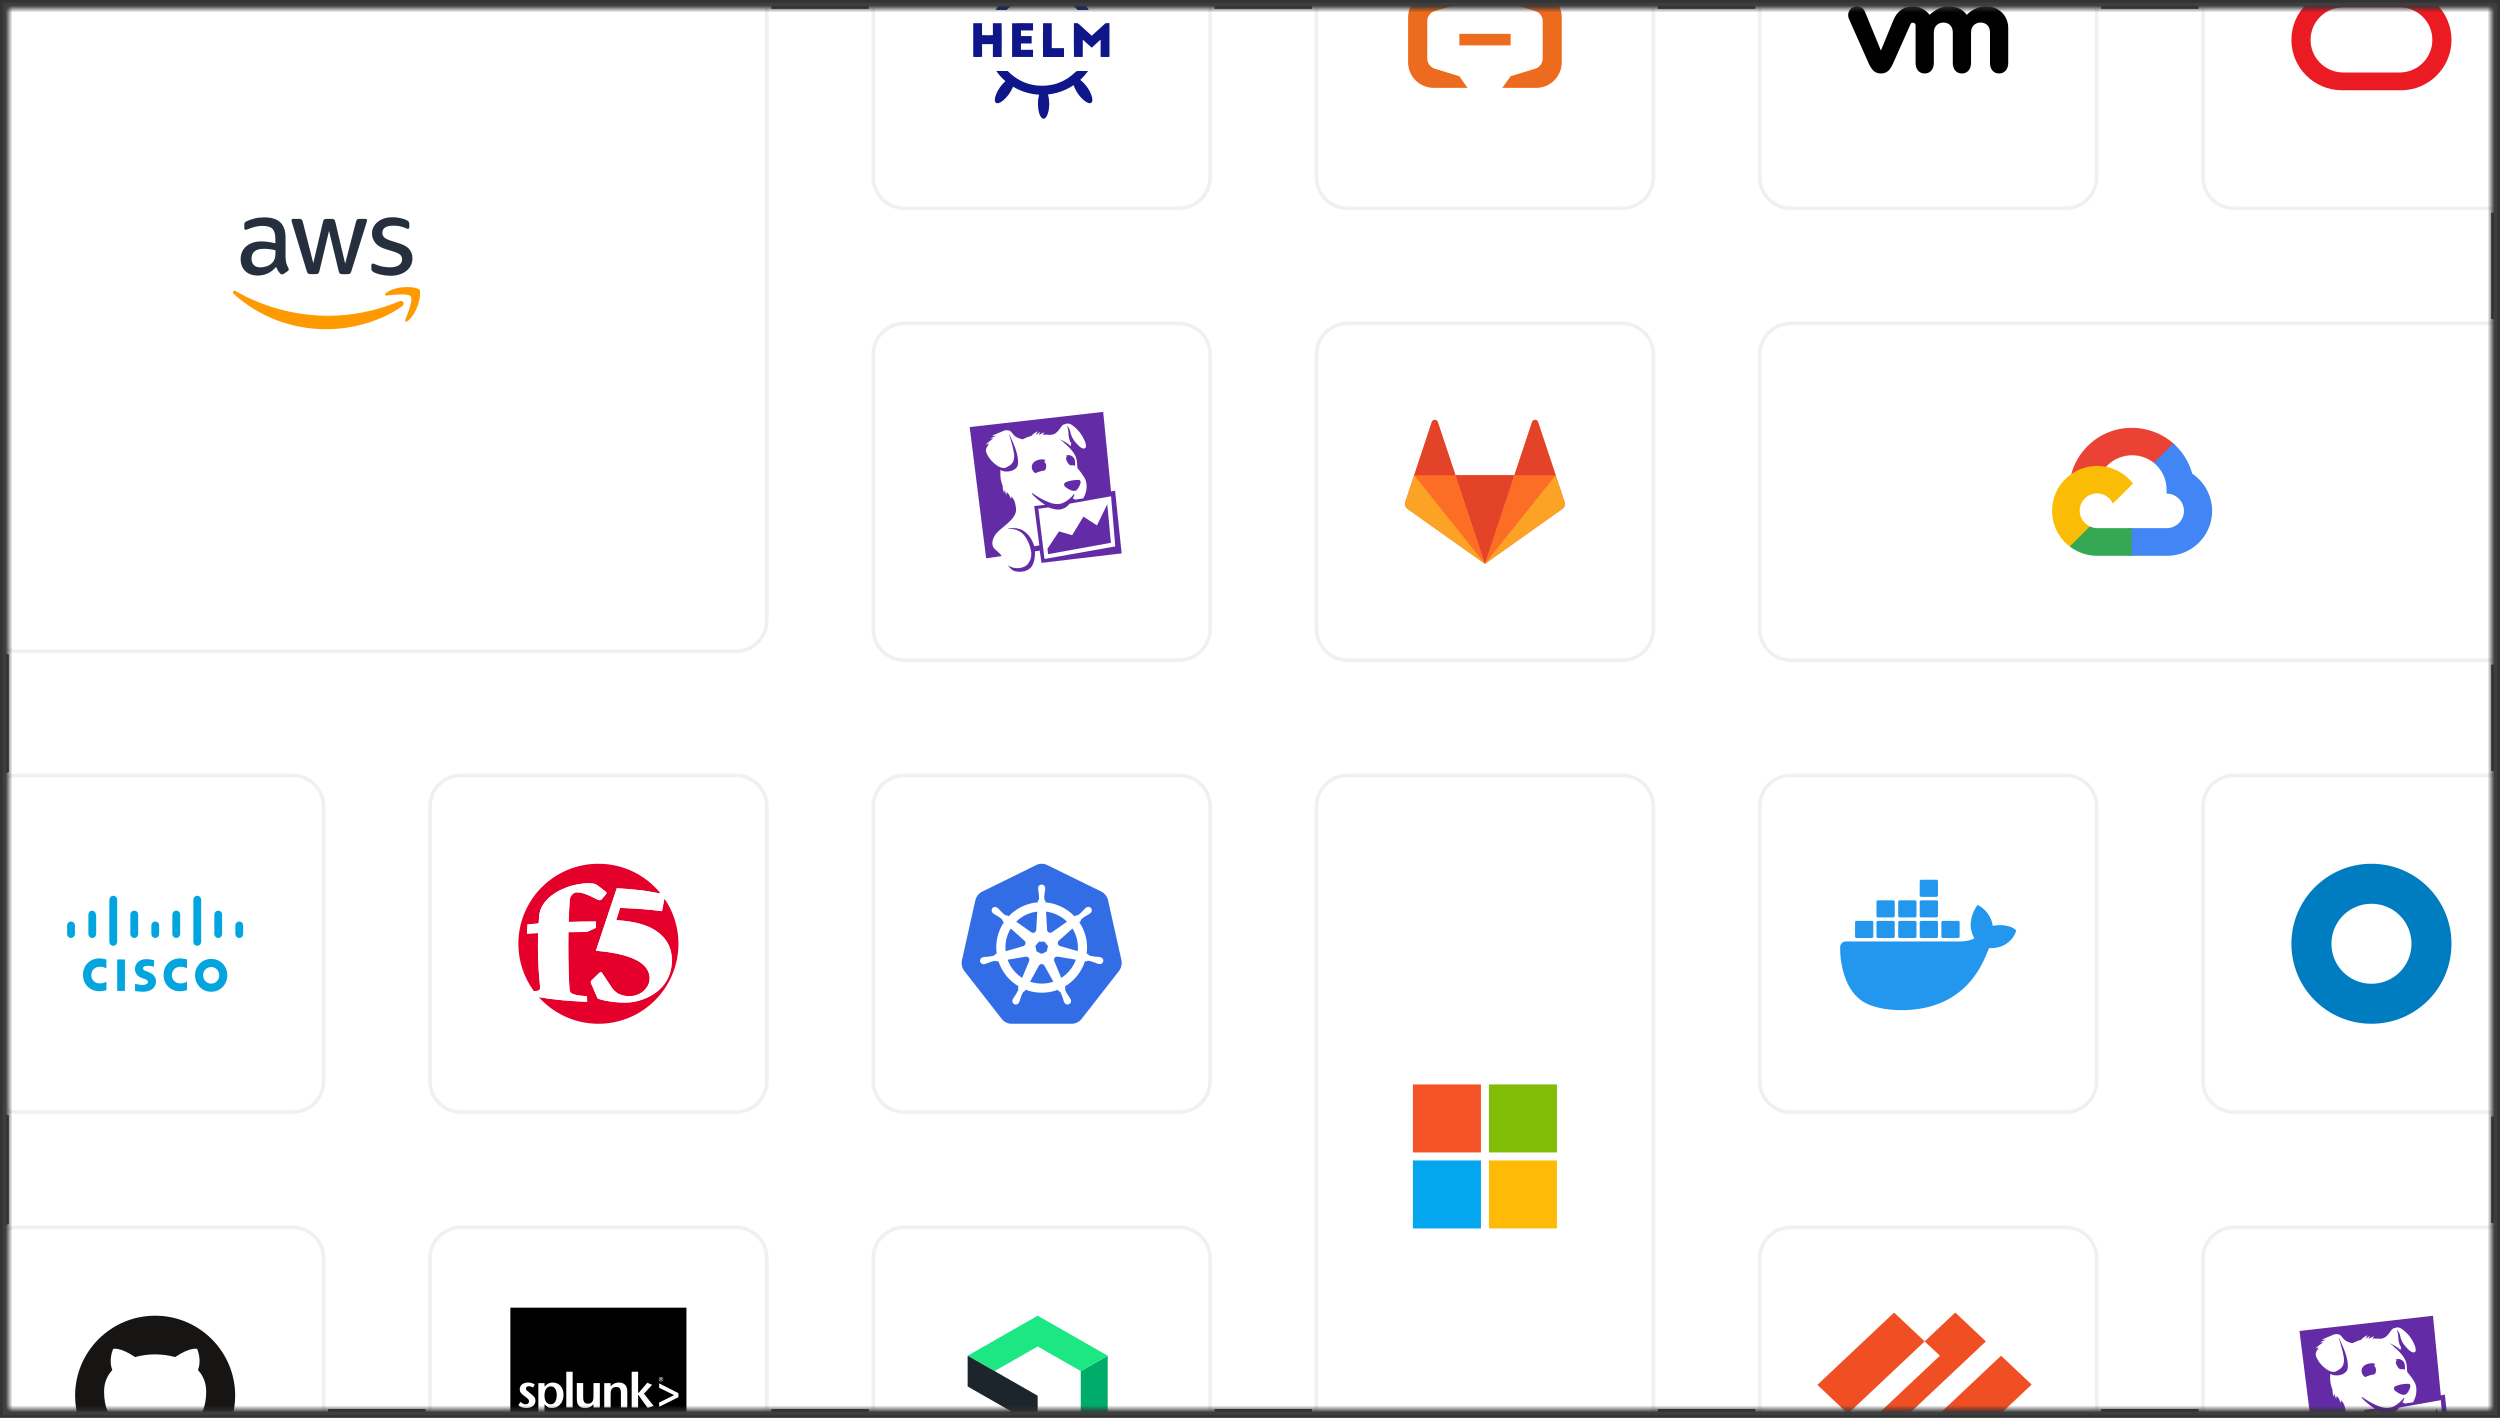 <?xml version="1.0" encoding="utf-8"?>
<svg xmlns="http://www.w3.org/2000/svg" width="700" height="397" viewBox="0 0 700 397" fill="none">
<rect x="0" y="0" width="700" height="397" fill="#333333" stroke="none"/>
<g clip-path="url(#clip0_64_951)">
<mask id="mask0_64_951" style="mask-type:luminance" maskUnits="userSpaceOnUse" x="2" y="2" width="696" height="393">
<path d="M697.518 2.481H2.482V394.519H697.518V2.481Z" fill="white"/>
</mask>
<g mask="url(#mask0_64_951)">
<path d="M697.518 2.481H2.482V394.519H697.518V2.481Z" fill="white"/>
<path d="M206.028 -37.219H4.965C-0.519 -37.219 -4.965 -32.775 -4.965 -27.294V173.687C-4.965 179.169 -0.519 183.612 4.965 183.612H206.028C211.512 183.612 215.957 179.169 215.957 173.687V-27.294C215.957 -32.775 211.512 -37.219 206.028 -37.219Z" fill="white"/>
<path d="M206.028 -35.978H4.965C0.166 -35.978 -3.723 -32.09 -3.723 -27.294V173.688C-3.723 178.484 0.166 182.372 4.965 182.372H206.028C210.827 182.372 214.716 178.484 214.716 173.688V-27.294C214.716 -32.09 210.827 -35.978 206.028 -35.978Z" stroke="#656A76" stroke-opacity="0.1"/>
<path d="M118.322 49.625H64.539V103.386H118.322V49.625Z" fill="white"/>
<path d="M79.99 72.215C79.99 72.86 80.06 73.383 80.182 73.767C80.321 74.151 80.496 74.569 80.74 75.023C80.827 75.162 80.862 75.302 80.862 75.424C80.862 75.598 80.757 75.773 80.531 75.947L79.432 76.68C79.275 76.784 79.118 76.837 78.978 76.837C78.804 76.837 78.63 76.749 78.455 76.593C78.211 76.331 78.002 76.052 77.827 75.773C77.653 75.476 77.479 75.145 77.287 74.744C75.926 76.348 74.217 77.151 72.159 77.151C70.694 77.151 69.526 76.732 68.671 75.895C67.817 75.058 67.381 73.941 67.381 72.546C67.381 71.064 67.904 69.86 68.968 68.953C70.032 68.046 71.444 67.593 73.241 67.593C73.834 67.593 74.444 67.645 75.089 67.732C75.735 67.819 76.397 67.959 77.095 68.116V66.843C77.095 65.517 76.816 64.593 76.275 64.052C75.717 63.511 74.775 63.25 73.433 63.25C72.822 63.25 72.194 63.319 71.549 63.476C70.904 63.633 70.276 63.825 69.665 64.069C69.386 64.192 69.177 64.261 69.055 64.296C68.933 64.331 68.846 64.348 68.776 64.348C68.532 64.348 68.41 64.174 68.41 63.808V62.953C68.41 62.674 68.445 62.465 68.532 62.343C68.619 62.22 68.776 62.098 69.02 61.976C69.63 61.662 70.363 61.401 71.218 61.191C72.072 60.965 72.979 60.86 73.938 60.86C76.014 60.86 77.531 61.331 78.507 62.273C79.467 63.215 79.955 64.645 79.955 66.564V72.215H79.99ZM72.909 74.866C73.485 74.866 74.078 74.761 74.706 74.552C75.333 74.343 75.891 73.959 76.362 73.436C76.642 73.104 76.851 72.738 76.955 72.319C77.06 71.901 77.13 71.395 77.13 70.802V70.069C76.624 69.947 76.083 69.843 75.525 69.773C74.967 69.703 74.427 69.668 73.886 69.668C72.717 69.668 71.863 69.895 71.287 70.366C70.712 70.837 70.433 71.499 70.433 72.372C70.433 73.191 70.642 73.802 71.078 74.221C71.497 74.656 72.107 74.866 72.909 74.866ZM86.914 76.749C86.6 76.749 86.391 76.697 86.251 76.575C86.111 76.471 85.99 76.226 85.885 75.895L81.786 62.413C81.682 62.064 81.629 61.837 81.629 61.715C81.629 61.436 81.769 61.279 82.048 61.279H83.757C84.088 61.279 84.315 61.331 84.437 61.453C84.577 61.558 84.681 61.802 84.786 62.133L87.716 73.68L90.437 62.133C90.524 61.784 90.629 61.558 90.768 61.453C90.908 61.349 91.152 61.279 91.466 61.279H92.861C93.192 61.279 93.419 61.331 93.558 61.453C93.698 61.558 93.82 61.802 93.89 62.133L96.645 73.819L99.663 62.133C99.767 61.784 99.889 61.558 100.011 61.453C100.151 61.349 100.378 61.279 100.692 61.279H102.314C102.593 61.279 102.75 61.418 102.75 61.715C102.75 61.802 102.732 61.889 102.715 61.994C102.697 62.098 102.662 62.238 102.593 62.43L98.389 75.912C98.285 76.261 98.163 76.488 98.023 76.593C97.884 76.697 97.657 76.767 97.361 76.767H95.861C95.529 76.767 95.302 76.715 95.163 76.593C95.023 76.471 94.901 76.244 94.832 75.895L92.129 64.645L89.443 75.877C89.356 76.226 89.251 76.453 89.111 76.575C88.972 76.697 88.728 76.749 88.414 76.749H86.914ZM109.325 77.22C108.418 77.22 107.511 77.116 106.639 76.906C105.767 76.697 105.087 76.471 104.633 76.209C104.354 76.052 104.162 75.877 104.093 75.72C104.023 75.563 103.988 75.389 103.988 75.232V74.343C103.988 73.976 104.128 73.802 104.389 73.802C104.494 73.802 104.598 73.819 104.703 73.854C104.808 73.889 104.965 73.959 105.139 74.029C105.732 74.29 106.377 74.5 107.057 74.639C107.755 74.778 108.435 74.848 109.133 74.848C110.231 74.848 111.086 74.656 111.679 74.273C112.272 73.889 112.586 73.331 112.586 72.616C112.586 72.127 112.429 71.726 112.115 71.395C111.801 71.064 111.208 70.767 110.354 70.488L107.825 69.703C106.552 69.302 105.61 68.709 105.034 67.924C104.459 67.157 104.162 66.302 104.162 65.395C104.162 64.662 104.319 64.017 104.633 63.459C104.947 62.901 105.366 62.412 105.889 62.029C106.412 61.627 107.005 61.331 107.703 61.122C108.4 60.912 109.133 60.825 109.9 60.825C110.284 60.825 110.685 60.843 111.069 60.895C111.47 60.947 111.836 61.017 112.202 61.087C112.551 61.174 112.882 61.261 113.196 61.366C113.51 61.471 113.754 61.575 113.929 61.68C114.173 61.819 114.348 61.959 114.452 62.116C114.557 62.255 114.609 62.447 114.609 62.691V63.511C114.609 63.877 114.469 64.069 114.208 64.069C114.068 64.069 113.842 63.999 113.545 63.86C112.551 63.406 111.435 63.18 110.197 63.18C109.203 63.18 108.418 63.337 107.877 63.668C107.336 63.999 107.057 64.505 107.057 65.221C107.057 65.709 107.232 66.127 107.581 66.459C107.929 66.79 108.575 67.122 109.499 67.418L111.975 68.203C113.231 68.604 114.138 69.162 114.679 69.877C115.22 70.593 115.481 71.412 115.481 72.319C115.481 73.069 115.324 73.749 115.028 74.343C114.714 74.936 114.295 75.459 113.754 75.877C113.214 76.313 112.568 76.627 111.819 76.854C111.034 77.098 110.214 77.22 109.325 77.22Z" fill="#252F3E"/>
<path fill-rule="evenodd" clip-rule="evenodd" d="M112.62 85.697C106.882 89.936 98.545 92.186 91.378 92.186C81.332 92.186 72.28 88.47 65.444 82.296C64.903 81.807 65.391 81.145 66.037 81.528C73.431 85.819 82.553 88.418 91.988 88.418C98.353 88.418 105.347 87.092 111.783 84.371C112.742 83.935 113.562 84.999 112.62 85.697Z" fill="#FF9900"/>
<path fill-rule="evenodd" clip-rule="evenodd" d="M115.009 82.976C114.277 82.034 110.16 82.523 108.294 82.749C107.736 82.819 107.649 82.331 108.155 81.964C111.434 79.662 116.823 80.325 117.451 81.093C118.078 81.877 117.276 87.267 114.207 89.848C113.736 90.249 113.282 90.04 113.492 89.517C114.189 87.79 115.741 83.9 115.009 82.976Z" fill="#FF9900"/>
<path d="M81.915 215.869H4.965C-0.519 215.869 -4.965 220.312 -4.965 225.794V302.712C-4.965 308.194 -0.519 312.637 4.965 312.637H81.915C87.399 312.637 91.844 308.194 91.844 302.712V225.794C91.844 220.312 87.399 215.869 81.915 215.869Z" fill="white"/>
<path d="M81.915 217.109H4.965C0.166 217.109 -3.723 220.998 -3.723 225.794V302.713C-3.723 307.509 0.166 311.397 4.965 311.397H81.915C86.713 311.397 90.603 307.509 90.603 302.713V225.794C90.603 220.998 86.713 217.109 81.915 217.109Z" stroke="#656A76" stroke-opacity="0.1"/>
<path d="M70.331 237.373H16.548V291.134H70.331V237.373Z" fill="white"/>
<path d="M32.809 259.477C32.809 260.846 32.809 262.214 32.807 263.581C32.806 264.258 32.477 264.69 31.895 264.804C31.304 264.918 30.726 264.491 30.641 263.876C30.624 263.752 30.617 263.625 30.617 263.501C30.616 259.708 30.615 255.911 30.616 252.117C30.616 251.388 30.92 250.964 31.523 250.835C32.117 250.708 32.715 251.145 32.791 251.768C32.807 251.902 32.808 252.038 32.808 252.172C32.809 253.589 32.809 255.006 32.809 256.422L32.809 259.477Z" fill="#02A5DD"/>
<path d="M29.794 268.647V271.158C29.232 270.843 28.647 270.704 28.031 270.694C26.982 270.672 26.103 271.213 25.738 272.111C25.104 273.674 26.147 275.297 27.823 275.354C28.423 275.374 28.998 275.255 29.544 274.992C29.606 274.962 29.669 274.935 29.732 274.907L29.759 274.895C29.759 274.895 29.768 274.895 29.778 274.9C29.784 274.903 29.793 274.905 29.804 274.91L29.805 275.334C29.805 275.932 29.805 276.533 29.799 277.133C29.798 277.188 29.728 277.28 29.675 277.294C28.272 277.652 26.889 277.696 25.558 276.992C23.82 276.074 23.098 274.277 23.258 272.491C23.498 269.809 25.723 268.126 28.296 268.379C28.529 268.402 28.763 268.429 28.993 268.471C29.178 268.506 29.362 268.548 29.549 268.59C29.63 268.61 29.712 268.627 29.794 268.647Z" fill="#02A5DD"/>
<path d="M52.354 271.158V268.62C52.195 268.593 52.039 268.565 51.883 268.538C51.538 268.476 51.197 268.417 50.854 268.382C48.292 268.124 46.061 269.796 45.819 272.488C45.667 274.178 46.275 275.945 47.939 276.91C49.313 277.706 50.766 277.667 52.242 277.292C52.291 277.28 52.358 277.2 52.358 277.151C52.364 276.538 52.364 275.925 52.363 275.295L52.363 274.873L52.262 274.917C52.2 274.945 52.148 274.97 52.096 274.994C51.558 275.25 50.992 275.369 50.401 275.354C48.715 275.31 47.658 273.677 48.298 272.106C48.663 271.21 49.543 270.672 50.593 270.692C51.208 270.704 51.792 270.846 52.354 271.158Z" fill="#02A5DD"/>
<path fill-rule="evenodd" clip-rule="evenodd" d="M63.641 273.091C63.642 270.469 61.711 268.501 59.136 268.499C56.58 268.496 54.617 270.488 54.614 273.084C54.612 275.682 56.581 277.694 59.122 277.692C61.668 277.692 63.639 275.684 63.641 273.091ZM61.385 273.081C61.396 274.384 60.39 275.419 59.115 275.419C57.858 275.419 56.865 274.389 56.867 273.086C56.869 271.789 57.864 270.764 59.123 270.764C60.383 270.761 61.375 271.779 61.385 273.081Z" fill="#02A5DD"/>
<path d="M43.117 270.647V268.851C42.34 268.672 41.571 268.531 40.784 268.568C40.125 268.6 39.494 268.752 38.93 269.129C37.509 270.084 37.39 272.25 38.708 273.277C39.135 273.61 39.616 273.826 40.136 273.972C40.498 274.076 40.866 274.228 41.173 274.446C41.549 274.714 41.498 275.225 41.114 275.488C40.987 275.575 40.837 275.64 40.688 275.679C40.122 275.836 39.549 275.801 38.98 275.704C38.709 275.659 38.44 275.6 38.17 275.54C38.052 275.513 37.934 275.486 37.815 275.461V277.458C38.459 277.644 40.123 277.741 40.76 277.652C41.432 277.555 42.068 277.364 42.625 276.947C44.006 275.915 44.046 273.806 42.679 272.764C42.389 272.543 42.049 272.389 41.712 272.235C41.626 272.198 41.54 272.158 41.456 272.119C41.287 272.039 41.112 271.975 40.937 271.908C40.769 271.843 40.602 271.781 40.439 271.707C40.193 271.593 40.038 271.379 40.056 271.086C40.074 270.799 40.266 270.613 40.513 270.56C40.9 270.481 41.301 270.412 41.693 270.429C42.022 270.444 42.349 270.506 42.68 270.568C42.825 270.595 42.97 270.622 43.117 270.647Z" fill="#02A5DD"/>
<path d="M54.14 257.804C54.14 258.417 54.14 259.028 54.14 259.641C54.139 260.988 54.138 262.338 54.143 263.682C54.145 264.462 54.816 264.978 55.534 264.774C56.037 264.633 56.329 264.191 56.329 263.558C56.329 261.005 56.329 258.452 56.329 255.899V252.068V252.043C56.329 251.988 56.329 251.934 56.324 251.879C56.257 251.145 55.644 250.681 54.964 250.847C54.461 250.971 54.141 251.403 54.14 251.978C54.138 253.321 54.139 254.663 54.139 256.006L54.14 257.804Z" fill="#02A5DD"/>
<path d="M32.819 268.647H34.977V277.458H32.819V268.647Z" fill="#02A5DD"/>
<path d="M62.196 259.628C62.195 259.358 62.195 259.087 62.195 258.817C62.195 258.586 62.197 258.358 62.197 258.127C62.199 257.487 62.2 256.844 62.193 256.201C62.191 256.015 62.168 255.819 62.101 255.651C61.905 255.159 61.403 254.909 60.877 255.01C60.391 255.105 60.017 255.549 60.014 256.115C60.002 257.911 60.007 259.71 60.014 261.506C60.015 261.663 60.056 261.831 60.118 261.975C60.32 262.452 60.823 262.707 61.325 262.608C61.822 262.509 62.186 262.077 62.192 261.541C62.199 260.903 62.197 260.266 62.196 259.628Z" fill="#02A5DD"/>
<path d="M50.442 259.626C50.442 260.229 50.443 260.832 50.441 261.435C50.439 262.137 49.995 262.621 49.358 262.621C48.71 262.623 48.255 262.134 48.254 261.425C48.251 259.68 48.251 257.936 48.254 256.192C48.255 255.48 48.708 254.991 49.356 254.993C50.007 254.996 50.44 255.477 50.441 256.204C50.443 256.785 50.442 257.365 50.442 257.948V259.626Z" fill="#02A5DD"/>
<path d="M38.687 259.618L38.687 258.814L38.687 258.234C38.688 257.556 38.689 256.876 38.687 256.199C38.685 255.479 38.242 254.993 37.593 254.993C36.945 254.993 36.499 255.477 36.498 256.197C36.496 257.941 36.495 259.685 36.498 261.43C36.499 262.139 36.956 262.626 37.606 262.621C38.239 262.618 38.684 262.129 38.686 261.43C38.688 260.827 38.688 260.224 38.687 259.618Z" fill="#02A5DD"/>
<path d="M24.744 258.789L24.744 257.926C24.743 257.35 24.743 256.775 24.744 256.199C24.746 255.524 25.093 255.053 25.628 255C26.264 254.936 26.715 255.288 26.843 255.976C26.895 256.251 26.929 256.534 26.931 256.814C26.939 258.35 26.939 259.889 26.933 261.424C26.93 262.28 26.213 262.829 25.467 262.561C25.028 262.404 24.748 261.995 24.744 261.484C24.741 260.844 24.742 260.201 24.742 259.558L24.744 258.789Z" fill="#02A5DD"/>
<path d="M42.384 259.973C42.384 260.095 42.385 260.219 42.385 260.34C42.385 260.462 42.384 260.583 42.384 260.702C42.383 260.968 42.382 261.233 42.386 261.499C42.396 262.122 42.823 262.593 43.395 262.62C44.018 262.65 44.52 262.246 44.55 261.603C44.588 260.755 44.588 259.899 44.55 259.047C44.52 258.41 44.003 257.993 43.394 258.03C42.821 258.065 42.396 258.536 42.386 259.157C42.382 259.427 42.383 259.7 42.384 259.973Z" fill="#02A5DD"/>
<path d="M20.984 260.345C20.984 260.467 20.985 260.588 20.985 260.71C20.986 260.973 20.988 261.238 20.983 261.504C20.971 262.146 20.5 262.623 19.885 262.62C19.27 262.618 18.802 262.141 18.796 261.494C18.788 260.712 18.787 259.933 18.796 259.152C18.803 258.509 19.283 258.028 19.894 258.03C20.505 258.033 20.973 258.514 20.982 259.159C20.986 259.432 20.985 259.705 20.984 259.978C20.984 260.099 20.984 260.221 20.984 260.345Z" fill="#02A5DD"/>
<path d="M65.892 259.973C65.892 260.092 65.893 260.211 65.893 260.33C65.893 260.452 65.892 260.573 65.892 260.695C65.891 260.96 65.889 261.226 65.894 261.491C65.904 262.137 66.356 262.613 66.957 262.62C67.579 262.63 68.065 262.171 68.079 261.524C68.095 260.732 68.092 259.941 68.079 259.149C68.069 258.497 67.591 258.025 66.976 258.03C66.367 258.033 65.903 258.519 65.894 259.171C65.89 259.439 65.891 259.705 65.892 259.973Z" fill="#02A5DD"/>
<path d="M81.915 342.413H4.965C-0.519 342.413 -4.965 346.856 -4.965 352.338V429.256C-4.965 434.738 -0.519 439.181 4.965 439.181H81.915C87.399 439.181 91.844 434.738 91.844 429.256V352.338C91.844 346.856 87.399 342.413 81.915 342.413Z" fill="white"/>
<path d="M81.915 343.653H4.965C0.166 343.653 -3.723 347.541 -3.723 352.337V429.256C-3.723 434.052 0.166 437.941 4.965 437.941H81.915C86.713 437.941 90.603 434.052 90.603 429.256V352.337C90.603 347.541 86.713 343.653 81.915 343.653Z" stroke="#656A76" stroke-opacity="0.1"/>
<path d="M70.331 363.917H16.548V417.678H70.331V363.917Z" fill="white"/>
<path fill-rule="evenodd" clip-rule="evenodd" d="M43.438 368.396C31.065 368.396 21.03 378.423 21.03 390.79C21.03 400.685 27.451 409.076 36.355 412.036C37.477 412.242 37.885 411.553 37.885 410.957C37.885 410.429 37.866 409.019 37.855 407.151C31.622 408.503 30.306 404.149 30.306 404.149C29.287 401.561 27.818 400.873 27.818 400.873C25.783 399.484 27.972 399.511 27.972 399.511C30.221 399.67 31.404 401.819 31.404 401.819C33.403 405.24 36.65 404.253 37.927 403.68C38.13 402.233 38.709 401.245 39.349 400.687C34.373 400.121 29.141 398.201 29.141 389.618C29.141 387.174 30.015 385.174 31.448 383.611C31.217 383.043 30.448 380.765 31.669 377.684C31.669 377.684 33.549 377.083 37.83 379.979C39.617 379.482 41.535 379.234 43.44 379.224C45.344 379.234 47.261 379.482 49.05 379.979C53.329 377.083 55.207 377.684 55.207 377.684C56.43 380.765 55.661 383.043 55.431 383.611C56.867 385.174 57.734 387.174 57.734 389.618C57.734 398.221 52.494 400.114 47.503 400.67C48.306 401.36 49.023 402.727 49.023 404.816C49.023 407.808 48.995 410.225 48.995 410.957C48.995 411.558 49.4 412.255 50.536 412.036C59.434 409.069 65.849 400.682 65.849 390.79C65.849 378.423 55.815 368.396 43.438 368.396Z" fill="#161514"/>
<path d="M330.142 -37.219H253.192C247.708 -37.219 243.262 -32.775 243.262 -27.294V49.625C243.262 55.106 247.708 59.55 253.192 59.55H330.142C335.626 59.55 340.071 55.106 340.071 49.625V-27.294C340.071 -32.775 335.626 -37.219 330.142 -37.219Z" fill="white"/>
<path d="M330.142 -35.978H253.191C248.393 -35.978 244.504 -32.09 244.504 -27.294V49.625C244.504 54.421 248.393 58.309 253.191 58.309H330.142C334.94 58.309 338.83 54.421 338.83 49.625V-27.294C338.83 -32.09 334.94 -35.978 330.142 -35.978Z" stroke="#656A76" stroke-opacity="0.1"/>
<path d="M318.559 -15.715H264.776V38.046H318.559V-15.715Z" fill="white"/>
<path d="M281.447 -0.428L281.497 -0.381C281.338 -0.221 281.182 -0.064 281.025 0.092C280.683 0.437 280.345 0.775 280.02 1.126C279.387 1.808 278.831 2.573 278.774 2.788L279.648 2.788C280.328 2.787 281.01 2.787 281.69 2.792C281.755 2.794 281.822 2.781 281.882 2.754C281.941 2.727 281.993 2.686 282.035 2.634C282.502 2.12 283.011 1.645 283.557 1.215C285.67 -0.475 288.254 -1.471 290.957 -1.636C291.863 -1.697 292.771 -1.661 293.67 -1.531C296.708 -1.097 299.503 0.377 301.573 2.64C301.606 2.686 301.648 2.723 301.698 2.749C301.747 2.776 301.802 2.79 301.859 2.791C302.494 2.788 303.13 2.788 303.765 2.788C304.081 2.788 304.393 2.788 304.709 2.787C304.758 2.782 304.81 2.773 304.86 2.761C304.172 1.75 303.373 0.821 302.474 -0.007L302.487 -0.017L302.517 -0.045C302.539 -0.066 302.554 -0.082 302.571 -0.095C303.49 -0.81 304.212 -1.695 304.823 -2.678C305.255 -3.362 305.577 -4.108 305.783 -4.89C305.86 -5.193 305.883 -5.507 305.853 -5.818C305.811 -6.24 305.575 -6.593 305.014 -6.529C304.902 -6.516 304.79 -6.49 304.684 -6.453C304.296 -6.314 303.937 -6.105 303.624 -5.837C302.286 -4.728 301.266 -3.281 300.675 -1.647C300.662 -1.612 300.645 -1.579 300.63 -1.549L300.623 -1.534L300.613 -1.512C300.439 -1.611 300.268 -1.711 300.096 -1.811C299.709 -2.037 299.329 -2.26 298.935 -2.456C298.359 -2.746 297.768 -3.002 297.162 -3.224C296.562 -3.438 295.951 -3.618 295.331 -3.762C294.899 -3.865 294.459 -3.94 294.017 -4.016C293.824 -4.049 293.63 -4.082 293.434 -4.118C293.6 -4.7 293.707 -5.298 293.747 -5.902C293.829 -6.892 293.767 -7.889 293.558 -8.859C293.466 -9.319 293.307 -9.762 293.084 -10.175C292.967 -10.418 292.786 -10.626 292.563 -10.778C292.456 -10.851 292.329 -10.889 292.2 -10.888C292.071 -10.887 291.947 -10.847 291.843 -10.773C291.736 -10.702 291.642 -10.617 291.557 -10.52C291.339 -10.249 291.173 -9.94 291.068 -9.608C290.85 -8.979 290.716 -8.323 290.669 -7.658C290.565 -6.549 290.644 -5.43 290.907 -4.347C290.917 -4.308 290.925 -4.269 290.932 -4.224L290.947 -4.15C288.38 -4.009 285.888 -3.244 283.684 -1.922C283.674 -1.933 283.664 -1.94 283.656 -1.946C283.644 -1.956 283.639 -1.962 283.634 -1.969C283.622 -1.994 283.609 -2.02 283.599 -2.046C283.133 -3.152 282.475 -4.167 281.653 -5.041C281.189 -5.543 280.685 -6.001 280.07 -6.311C279.906 -6.395 279.732 -6.461 279.556 -6.508C278.99 -6.644 278.603 -6.352 278.563 -5.775C278.563 -5.749 278.56 -5.724 278.56 -5.698L278.558 -5.647C278.538 -5.2 278.65 -4.776 278.799 -4.361C279.327 -2.877 280.204 -1.621 281.333 -0.535C281.37 -0.498 281.41 -0.462 281.447 -0.428Z" fill="#0F1689"/>
<path d="M302.472 22.373C303.271 21.637 303.991 20.822 304.622 19.939L304.607 19.886H304.378C304.143 19.886 303.904 19.886 303.666 19.887C303.026 19.888 302.385 19.889 301.742 19.881C301.643 19.876 301.544 19.893 301.449 19.931C301.358 19.969 301.273 20.027 301.206 20.1C298.163 23.07 294.529 24.35 290.306 23.94C288.753 23.78 287.241 23.331 285.851 22.616C284.538 21.957 283.344 21.082 282.319 20.028C282.279 19.981 282.227 19.943 282.17 19.918C282.112 19.893 282.05 19.881 281.986 19.882C281.331 19.887 280.673 19.887 280.015 19.886C279.729 19.886 279.444 19.886 279.159 19.886C279.121 19.886 279.082 19.89 279.034 19.895C279.01 19.897 278.982 19.9 278.953 19.902C279.69 20.936 280.546 21.877 281.504 22.709C281.497 22.729 281.484 22.749 281.472 22.767C281.447 22.792 281.42 22.816 281.395 22.84L281.348 22.884C280.33 23.835 279.521 24.987 278.972 26.267C278.786 26.674 278.657 27.103 278.585 27.544C278.543 27.86 278.521 28.18 278.647 28.486C278.687 28.59 278.751 28.681 278.836 28.751C278.92 28.822 279.022 28.869 279.131 28.889C279.327 28.922 279.531 28.9 279.715 28.826C280.112 28.686 280.477 28.475 280.794 28.203C281.998 27.201 282.949 25.93 283.565 24.491C283.575 24.469 283.584 24.446 283.594 24.423C283.607 24.4 283.617 24.377 283.627 24.353L283.664 24.272C285.866 25.598 288.355 26.366 290.922 26.512L290.927 26.533L290.932 26.547C290.937 26.562 290.939 26.57 290.937 26.578C290.927 26.626 290.917 26.674 290.905 26.722C290.758 27.284 290.671 27.86 290.647 28.441C290.597 29.233 290.637 30.029 290.768 30.812C290.867 31.386 291.011 31.949 291.287 32.466C291.381 32.648 291.498 32.817 291.637 32.969C291.984 33.347 292.411 33.344 292.766 32.976C292.848 32.898 292.92 32.808 292.977 32.71C293.116 32.457 293.243 32.195 293.35 31.926C293.578 31.277 293.71 30.599 293.747 29.912C293.841 28.817 293.752 27.713 293.481 26.647C293.469 26.608 293.461 26.569 293.454 26.524C293.451 26.502 293.447 26.479 293.442 26.454C294.298 26.358 295.147 26.197 295.978 25.971C296.798 25.743 297.597 25.452 298.371 25.099C299.148 24.737 299.898 24.317 300.613 23.844L300.64 23.916C300.655 23.953 300.665 23.983 300.677 24.013C301.266 25.648 302.286 27.094 303.629 28.198C303.884 28.4 304.16 28.575 304.453 28.719C304.644 28.81 304.848 28.871 305.059 28.898C305.215 28.926 305.374 28.895 305.51 28.812C305.644 28.73 305.744 28.6 305.791 28.448C305.826 28.341 305.848 28.23 305.858 28.118C305.883 27.678 305.816 27.237 305.659 26.825C305.071 25.137 304.026 23.644 302.641 22.512L302.472 22.373Z" fill="#0F1689"/>
<path d="M300.697 6.485C300.774 6.485 300.851 6.487 300.926 6.488C301.094 6.492 301.261 6.495 301.424 6.481C301.693 6.456 301.884 6.552 302.08 6.733C302.931 7.517 303.79 8.294 304.649 9.071L304.651 9.074C304.932 9.328 305.212 9.581 305.493 9.835C305.53 9.87 305.567 9.903 305.612 9.941L305.682 10.003L305.746 9.947C305.791 9.91 305.833 9.873 305.875 9.836C307.049 8.768 308.221 7.699 309.393 6.629C309.442 6.579 309.502 6.54 309.566 6.515C309.631 6.489 309.7 6.478 309.77 6.482C309.973 6.49 310.177 6.488 310.385 6.486C310.472 6.486 310.562 6.485 310.651 6.485V15.926C310.497 15.971 308.422 15.98 308.174 15.932V11.15L308.127 11.128L305.684 13.353L303.224 11.137L303.177 11.154C303.174 11.425 303.174 11.696 303.177 11.967V12.351C303.174 12.748 303.174 13.145 303.177 13.541V15.949H300.717C300.672 15.79 300.65 7.019 300.697 6.485Z" fill="#0F1689"/>
<path d="M280.452 6.496H278.009V8.177C278.009 8.461 278.009 8.744 278.009 9.027C278.009 9.217 278.009 9.408 278.007 9.595V9.841C277.744 9.889 275.147 9.88 274.971 9.829V6.497H272.501V15.93C272.71 15.979 274.795 15.974 274.981 15.919V12.358H278.009V12.914C278.009 13.33 278.009 13.742 278.009 14.153C278.009 14.348 278.009 14.542 278.009 14.736C278.007 15.14 278.007 15.545 278.014 15.951H280.462C280.511 15.722 280.501 6.653 280.452 6.496Z" fill="#0F1689"/>
<path d="M283.381 15.947V6.524C283.527 6.476 288.899 6.458 289.249 6.506V8.514C289.224 8.516 289.199 8.518 289.174 8.52C289.12 8.525 289.065 8.53 289.008 8.53C288.052 8.532 287.094 8.532 286.139 8.531H285.873V10.093H288.862V12.171H285.898C285.851 12.349 285.836 13.588 285.876 13.931C285.9 13.933 285.925 13.935 285.948 13.937C286.002 13.942 286.059 13.947 286.114 13.947C287.072 13.948 288.028 13.948 288.983 13.948H289.251V15.947H283.381Z" fill="#0F1689"/>
<path d="M292.059 6.497C292.014 6.668 292.007 15.698 292.051 15.951H297.917V13.478H297.656C296.691 13.479 295.728 13.479 294.765 13.478C294.71 13.478 294.655 13.474 294.593 13.47C294.561 13.468 294.529 13.466 294.494 13.464V6.497H292.059Z" fill="#0F1689"/>
<path d="M330.142 89.325H253.192C247.708 89.325 243.262 93.769 243.262 99.25V176.169C243.262 181.65 247.708 186.094 253.192 186.094H330.142C335.626 186.094 340.071 181.65 340.071 176.169V99.25C340.071 93.769 335.626 89.325 330.142 89.325Z" fill="white"/>
<path d="M330.142 90.566H253.191C248.393 90.566 244.504 94.454 244.504 99.25V176.169C244.504 180.965 248.393 184.853 253.191 184.853H330.142C334.94 184.853 338.83 180.965 338.83 176.169V99.25C338.83 94.454 334.94 90.566 330.142 90.566Z" stroke="#656A76" stroke-opacity="0.1"/>
<path d="M318.559 110.829H264.776V164.59H318.559V110.829Z" fill="white"/>
<path fill-rule="evenodd" clip-rule="evenodd" d="M307.154 147.113L303.363 144.656L300.203 149.846L296.527 148.789L293.29 153.646L293.456 155.175L311.056 151.987L310.033 141.177L307.154 147.113ZM290.741 142.452L293.563 142.07C294.02 142.272 294.338 142.349 294.886 142.486C295.74 142.704 296.728 142.914 298.19 142.189C298.53 142.023 299.24 141.386 299.526 141.023L311.095 138.96L312.274 153.001L292.456 156.513L290.741 142.452ZM312.23 137.392L311.088 137.606L308.894 115.323L271.513 119.585L276.118 156.324L280.494 155.7C280.144 155.209 279.6 154.616 278.67 153.856C277.381 152.804 277.838 151.016 278.598 149.887C279.603 147.98 284.786 145.556 284.493 142.507C284.386 141.399 284.207 139.956 283.16 138.967C283.12 139.377 283.192 139.773 283.192 139.773C283.192 139.773 282.763 139.234 282.547 138.499C282.336 138.217 282.167 138.127 281.941 137.75C281.782 138.186 281.802 138.691 281.802 138.691C281.802 138.691 281.45 137.874 281.395 137.185C281.187 137.494 281.132 138.08 281.132 138.08C281.132 138.08 280.675 136.793 280.779 136.099C280.571 135.496 279.953 134.299 280.129 131.577C281.268 132.363 283.781 132.176 284.759 130.758C285.084 130.289 285.307 129.007 284.597 126.481C284.14 124.861 283.013 122.449 282.574 121.534L282.52 121.571C282.753 122.308 283.229 123.854 283.413 124.603C283.969 126.876 284.118 127.667 283.857 128.715C283.637 129.626 283.103 130.222 281.755 130.888C280.407 131.556 278.617 129.93 278.506 129.84C277.195 128.814 276.182 127.141 276.068 126.328C275.951 125.438 276.589 124.903 276.912 124.176C276.45 124.305 275.937 124.535 275.937 124.535C275.937 124.535 276.55 123.911 277.307 123.371C277.622 123.167 277.806 123.037 278.136 122.767C277.657 122.76 277.27 122.773 277.27 122.773C277.27 122.773 278.066 122.35 278.893 122.041C278.287 122.015 277.709 122.037 277.709 122.037C277.709 122.037 279.489 121.255 280.894 120.681C281.859 120.291 282.805 120.406 283.334 121.16C284.031 122.148 284.761 122.684 286.312 123.017C287.263 122.602 287.551 122.389 288.748 122.069C289.8 120.931 290.627 120.784 290.627 120.784C290.627 120.784 290.217 121.153 290.108 121.734C290.704 121.272 291.359 120.886 291.359 120.886C291.359 120.886 291.106 121.194 290.87 121.682L290.924 121.762C291.62 121.352 292.439 121.028 292.439 121.028C292.439 121.028 292.205 121.319 291.93 121.695C292.456 121.691 293.518 121.717 293.933 121.763C296.373 121.816 296.879 119.202 297.815 118.874C298.987 118.463 299.511 118.214 301.509 120.142C303.222 121.798 304.562 124.762 303.897 125.426C303.341 125.977 302.241 125.211 301.02 123.718C300.377 122.927 299.89 121.992 299.662 120.803C299.468 119.8 298.719 119.219 298.719 119.219C298.719 119.219 299.156 120.169 299.156 121.009C299.156 121.467 299.213 123.182 299.96 124.144C299.888 124.284 299.853 124.84 299.771 124.946C298.9 123.912 297.031 123.172 296.728 122.954C297.758 123.785 300.129 125.693 301.04 127.522C301.901 129.252 301.392 130.837 301.829 131.248C301.953 131.365 303.681 133.482 304.013 134.545C304.592 136.399 304.048 138.346 303.289 139.555L301.169 139.879C300.859 139.795 300.65 139.752 300.372 139.594C300.526 139.327 300.831 138.662 300.834 138.525L300.715 138.319C300.054 139.237 298.95 140.129 298.031 140.642C296.83 141.311 295.445 141.208 294.544 140.933C291.984 140.158 289.564 138.458 288.981 138.011C288.981 138.011 288.963 138.368 289.073 138.448C289.718 139.163 291.198 140.457 292.625 141.359L289.579 141.689L291.019 152.709C290.381 152.799 290.282 152.843 289.584 152.941C288.966 150.802 287.789 149.405 286.501 148.592C285.367 147.874 283.8 147.713 282.301 148.005L282.204 148.114C283.247 148.008 284.478 148.156 285.741 148.943C286.983 149.714 287.983 151.706 288.35 152.906C288.822 154.439 289.147 156.078 287.879 157.816C286.975 159.052 284.342 159.735 282.212 158.258C282.783 159.156 283.55 159.891 284.585 160.03C286.121 160.235 287.578 159.973 288.581 158.96C289.438 158.094 289.892 156.284 289.773 154.377L291.128 154.184L291.617 157.606L314.062 154.95L312.23 137.392ZM298.575 128.097C298.513 128.238 298.416 128.33 298.562 128.788L298.572 128.814L298.595 128.873L298.657 129.01C298.922 129.545 299.215 130.05 299.704 130.308C299.831 130.287 299.962 130.273 300.096 130.266C300.556 130.246 300.846 130.318 301.03 130.415C301.047 130.325 301.05 130.194 301.04 130C301.005 129.321 301.176 128.168 299.851 127.561C299.352 127.332 298.649 127.403 298.416 127.688C298.458 127.693 298.495 127.702 298.525 127.712C298.88 127.834 298.639 127.954 298.575 128.097ZM302.293 134.425C302.117 134.331 301.305 134.368 300.734 134.435C299.647 134.561 298.471 134.932 298.215 135.13C297.746 135.485 297.959 136.105 298.304 136.36C299.275 137.072 300.124 137.55 301.02 137.433C301.571 137.362 302.057 136.505 302.402 135.727C302.638 135.191 302.638 134.613 302.293 134.425ZM292.657 128.937C292.965 128.651 291.131 128.274 289.706 129.229C288.656 129.933 288.621 131.443 289.626 132.299C289.728 132.384 289.81 132.444 289.889 132.493C290.182 132.357 290.517 132.22 290.902 132.097C291.552 131.889 292.094 131.782 292.538 131.725C292.749 131.491 292.997 131.08 292.935 130.335C292.851 129.324 292.071 129.485 292.657 128.937Z" fill="#632CA6"/>
<path d="M330.142 215.869H253.192C247.708 215.869 243.262 220.312 243.262 225.794V302.712C243.262 308.194 247.708 312.637 253.192 312.637H330.142C335.626 312.637 340.071 308.194 340.071 302.712V225.794C340.071 220.312 335.626 215.869 330.142 215.869Z" fill="white"/>
<path d="M330.142 217.109H253.191C248.393 217.109 244.504 220.998 244.504 225.794V302.713C244.504 307.509 248.393 311.397 253.191 311.397H330.142C334.94 311.397 338.83 307.509 338.83 302.713V225.794C338.83 220.998 334.94 217.109 330.142 217.109Z" stroke="#656A76" stroke-opacity="0.1"/>
<path d="M318.559 237.373H264.776V291.134H318.559V237.373Z" fill="white"/>
<path d="M280.462 285.272C281.147 286.163 282.187 286.654 283.262 286.654H300.069C301.144 286.654 302.184 286.123 302.872 285.264L313.3 271.893C313.985 271.005 314.226 269.868 313.985 268.764L310.256 252.103C310.018 250.998 309.303 250.108 308.318 249.616L293.223 242.221C292.746 241.976 292.21 241.853 291.672 241.853C291.135 241.853 290.599 241.976 290.123 242.221L275.028 249.646C274.043 250.137 273.328 251.028 273.089 252.132L269.361 268.794C269.09 269.898 269.361 271.035 270.046 271.925L280.462 285.272Z" fill="#326DE6"/>
<path fill-rule="evenodd" clip-rule="evenodd" d="M306.843 267.863C307.159 267.871 307.471 267.896 307.784 267.938C307.836 267.948 307.903 267.965 307.968 267.983C308.005 267.99 308.037 268 308.067 268.007C308.204 268.025 308.335 268.069 308.452 268.141C308.568 268.211 308.668 268.308 308.747 268.419C308.824 268.531 308.879 268.657 308.904 268.791C308.931 268.925 308.928 269.062 308.896 269.196C308.866 269.327 308.809 269.454 308.727 269.563C308.645 269.672 308.541 269.764 308.422 269.831C308.303 269.898 308.171 269.938 308.035 269.953C307.901 269.965 307.762 269.95 307.633 269.908L307.618 269.906L307.61 269.903L307.598 269.901C307.568 269.893 307.536 269.886 307.501 269.881C307.446 269.868 307.389 269.858 307.347 269.846C307.047 269.749 306.754 269.638 306.466 269.509C305.915 269.285 305.344 269.119 304.758 269.007C304.557 269 304.361 269.074 304.212 269.211C304.14 269.196 303.919 269.156 303.793 269.136C302.844 272.106 300.836 274.625 298.148 276.215C298.193 276.349 298.247 276.481 298.309 276.61C298.21 276.784 298.183 276.992 298.235 277.185C298.473 277.729 298.763 278.247 299.104 278.734C299.292 278.984 299.468 279.245 299.627 279.513C299.655 279.563 299.687 279.632 299.717 279.697L299.756 279.776C299.826 279.893 299.871 280.024 299.888 280.161C299.905 280.295 299.893 280.433 299.853 280.565C299.813 280.696 299.746 280.816 299.657 280.92C299.568 281.024 299.456 281.108 299.332 281.165C299.208 281.225 299.074 281.257 298.935 281.26C298.798 281.262 298.662 281.237 298.535 281.185C298.409 281.133 298.294 281.054 298.2 280.955C298.106 280.858 298.031 280.739 297.987 280.61L297.952 280.545C297.922 280.481 297.887 280.414 297.865 280.359C297.753 280.066 297.656 279.768 297.579 279.466C297.411 278.898 297.185 278.347 296.907 277.823C296.788 277.662 296.606 277.553 296.408 277.52C296.393 277.493 296.353 277.426 296.313 277.352C296.274 277.277 296.229 277.2 296.199 277.146C293.285 278.245 290.068 278.238 287.161 277.123L286.938 277.523C286.779 277.548 286.633 277.62 286.516 277.729C286.183 278.275 285.928 278.865 285.759 279.481C285.682 279.786 285.588 280.084 285.476 280.376C285.454 280.424 285.424 280.483 285.396 280.54C285.382 280.57 285.367 280.597 285.354 280.625L285.352 280.629C285.307 280.758 285.233 280.875 285.138 280.974C285.044 281.074 284.93 281.151 284.803 281.203C284.674 281.255 284.54 281.28 284.401 281.277C284.265 281.275 284.13 281.242 284.006 281.183C283.882 281.123 283.771 281.041 283.681 280.937C283.592 280.833 283.525 280.711 283.485 280.58C283.445 280.448 283.433 280.312 283.45 280.175C283.468 280.039 283.512 279.91 283.584 279.793C283.597 279.764 283.614 279.731 283.629 279.697C283.656 279.637 283.686 279.575 283.711 279.528C283.87 279.26 284.046 278.999 284.235 278.749C284.58 278.25 284.878 277.716 285.121 277.161C285.148 276.972 285.116 276.781 285.034 276.61L285.213 276.183C282.532 274.607 280.524 272.106 279.563 269.156L279.136 269.228C278.972 269.112 278.776 269.042 278.575 269.03C277.989 269.141 277.418 269.31 276.867 269.531C276.579 269.66 276.287 269.772 275.989 269.866C275.944 269.878 275.884 269.891 275.83 269.903C275.798 269.91 275.765 269.915 275.735 269.923L275.726 269.925L275.716 269.93H275.701C275.572 269.975 275.435 269.99 275.299 269.975C275.162 269.963 275.03 269.92 274.911 269.853C274.792 269.786 274.688 269.695 274.606 269.585C274.524 269.476 274.467 269.352 274.435 269.218C274.405 269.087 274.402 268.948 274.43 268.814C274.455 268.68 274.509 268.553 274.589 268.442C274.666 268.33 274.767 268.236 274.884 268.164C275.001 268.092 275.13 268.047 275.266 268.03L275.281 268.025L275.289 268.022L275.306 268.02C275.385 268 275.48 267.975 275.549 267.963C275.862 267.921 276.175 267.893 276.49 267.888C277.083 267.849 277.672 267.752 278.245 267.598C278.416 267.491 278.56 267.347 278.667 267.176L279.077 267.057C278.632 263.978 279.342 260.842 281.075 258.251L280.762 257.973C280.75 257.77 280.68 257.574 280.563 257.41C280.114 257.023 279.625 256.68 279.109 256.388C278.828 256.246 278.558 256.087 278.295 255.914C278.25 255.881 278.193 255.834 278.141 255.792L278.094 255.752L278.079 255.743C277.855 255.581 277.706 255.341 277.659 255.073C277.615 254.802 277.679 254.527 277.838 254.303C277.932 254.189 278.051 254.097 278.185 254.038C278.322 253.978 278.471 253.951 278.617 253.959C278.868 253.968 279.106 254.058 279.3 254.214L279.369 254.269C279.422 254.311 279.479 254.353 279.518 254.388C279.747 254.604 279.96 254.832 280.164 255.07C280.563 255.509 281.005 255.906 281.484 256.259C281.663 256.353 281.872 256.373 282.065 256.316C282.182 256.4 282.299 256.484 282.418 256.566C284.14 254.743 286.367 253.475 288.817 252.921C289.4 252.79 289.994 252.701 290.589 252.651L290.612 252.239C290.763 252.103 290.875 251.929 290.929 251.733C290.952 251.14 290.915 250.549 290.82 249.964C290.758 249.656 290.713 249.346 290.686 249.033C290.686 248.986 290.686 248.924 290.689 248.865V248.785V248.773C290.686 248.768 290.686 248.763 290.686 248.758C290.674 248.621 290.689 248.482 290.731 248.353C290.773 248.222 290.843 248.102 290.934 248.001C291.029 247.899 291.14 247.817 291.267 247.762C291.391 247.706 291.528 247.677 291.667 247.677C291.803 247.677 291.94 247.706 292.066 247.761C292.19 247.817 292.305 247.898 292.396 248C292.488 248.102 292.558 248.222 292.6 248.351C292.645 248.482 292.66 248.619 292.645 248.755C292.645 248.788 292.647 248.822 292.647 248.86C292.647 248.922 292.65 248.984 292.647 249.033C292.62 249.346 292.575 249.656 292.513 249.961C292.419 250.547 292.382 251.14 292.404 251.733C292.441 251.931 292.555 252.105 292.722 252.222L292.724 252.244C292.729 252.336 292.739 252.539 292.746 252.656C295.842 252.936 298.731 254.328 300.876 256.571L301.248 256.306C301.449 256.341 301.655 256.318 301.841 256.241C302.321 255.889 302.762 255.489 303.162 255.05C303.366 254.812 303.582 254.584 303.81 254.368C303.855 254.331 303.917 254.284 303.974 254.239L304.028 254.197C304.125 254.1 304.244 254.026 304.373 253.976C304.502 253.929 304.639 253.909 304.778 253.916C304.915 253.924 305.049 253.961 305.173 254.026C305.294 254.088 305.401 254.177 305.488 254.284C305.575 254.393 305.637 254.517 305.672 254.648C305.706 254.782 305.711 254.921 305.689 255.058C305.667 255.192 305.615 255.323 305.54 255.437C305.463 255.551 305.364 255.648 305.247 255.723C305.222 255.743 305.195 255.765 305.17 255.787C305.121 255.827 305.071 255.867 305.031 255.896C304.771 256.07 304.498 256.226 304.217 256.37C303.701 256.661 303.212 257.003 302.76 257.39C302.628 257.544 302.564 257.742 302.576 257.943C302.549 257.968 302.487 258.023 302.42 258.085C302.353 258.144 302.281 258.206 302.231 258.254C303.966 260.834 304.694 263.96 304.269 267.037L304.666 267.154C304.763 267.33 304.91 267.476 305.088 267.576C305.662 267.729 306.25 267.826 306.843 267.863ZM289.395 255.422C289.74 255.346 290.09 255.286 290.44 255.244L290.15 260.363L290.128 260.373C290.12 260.529 290.073 260.68 289.986 260.809C289.902 260.941 289.783 261.045 289.641 261.112C289.5 261.179 289.343 261.209 289.189 261.194C289.033 261.181 288.884 261.124 288.757 261.033L288.75 261.038L284.538 258.06C285.878 256.747 287.561 255.832 289.395 255.422ZM294.576 261.02L298.763 258.063C297.17 256.507 295.107 255.517 292.895 255.244L293.186 260.355L293.191 260.358C293.198 260.514 293.245 260.663 293.332 260.794C293.419 260.923 293.538 261.028 293.68 261.095C293.819 261.162 293.975 261.191 294.132 261.176C294.288 261.162 294.437 261.107 294.561 261.015L294.576 261.02ZM301.772 266.32L296.817 264.898L296.812 264.876C296.661 264.836 296.524 264.754 296.418 264.643C296.309 264.529 296.234 264.39 296.199 264.238C296.165 264.087 296.172 263.928 296.219 263.782C296.269 263.633 296.356 263.501 296.472 263.397V263.387L300.295 259.976C301.467 261.874 301.985 264.102 301.772 266.32ZM295.174 269.054L297.152 273.818C299.046 272.615 300.484 270.816 301.236 268.707L296.135 267.849L296.127 267.858C296.063 267.846 295.996 267.841 295.929 267.844C295.815 267.849 295.703 267.878 295.599 267.928C295.398 268.025 295.244 268.196 295.164 268.404C295.087 268.61 295.092 268.841 295.179 269.045L295.174 269.054ZM293.94 275.148C292.109 275.568 290.195 275.471 288.415 274.866L290.9 270.387H290.905C290.979 270.248 291.088 270.134 291.222 270.054C291.356 269.975 291.51 269.933 291.664 269.933C291.821 269.933 291.974 269.975 292.109 270.054C292.243 270.134 292.352 270.248 292.426 270.384H292.444L294.938 274.873C294.613 274.98 294.28 275.071 293.94 275.148ZM286.201 273.801L288.159 269.082L288.144 269.064C288.199 268.933 288.224 268.791 288.211 268.65C288.199 268.511 288.152 268.375 288.075 268.255C287.998 268.136 287.894 268.04 287.77 267.973C287.645 267.903 287.506 267.866 287.362 267.863C287.308 267.863 287.251 267.868 287.194 267.878L287.186 267.868L282.13 268.724C282.889 270.816 284.319 272.6 286.201 273.801ZM283.009 259.973L286.856 263.402L286.851 263.424C286.97 263.526 287.057 263.658 287.104 263.807C287.154 263.953 287.161 264.112 287.127 264.263C287.092 264.417 287.015 264.556 286.908 264.668C286.799 264.782 286.662 264.861 286.511 264.903L286.509 264.918L281.579 266.337C281.333 264.117 281.837 261.879 283.009 259.973ZM292.454 263.668H290.877L289.897 264.886L290.247 266.407L291.667 267.089L293.082 266.409L293.432 264.888L292.454 263.668Z" fill="white"/>
<path d="M330.142 342.413H253.192C247.708 342.413 243.262 346.856 243.262 352.338V429.256C243.262 434.738 247.708 439.181 253.192 439.181H330.142C335.626 439.181 340.071 434.738 340.071 429.256V352.338C340.071 346.856 335.626 342.413 330.142 342.413Z" fill="white"/>
<path d="M330.142 343.653H253.191C248.393 343.653 244.504 347.541 244.504 352.337V429.256C244.504 434.052 248.393 437.941 253.191 437.941H330.142C334.94 437.941 338.83 434.052 338.83 429.256V352.337C338.83 347.541 334.94 343.653 330.142 343.653Z" stroke="#656A76" stroke-opacity="0.1"/>
<path d="M318.559 363.917H264.776V417.678H318.559V363.917Z" fill="white"/>
<path d="M302.611 383.904V397.69L290.547 404.583V413.198L310.155 401.997V379.596L302.611 383.904Z" fill="#00AC69"/>
<path d="M290.547 377.014L302.611 383.904L310.155 379.597L290.547 368.396L270.937 379.597L278.481 383.904L290.547 377.014Z" fill="#1CE783"/>
<path d="M283.001 395.107V408.89L290.547 413.198V390.799L270.937 379.596V388.214L283.001 395.107Z" fill="#1D252C"/>
<path d="M206.028 215.869H129.078C123.594 215.869 119.149 220.312 119.149 225.794V302.712C119.149 308.194 123.594 312.637 129.078 312.637H206.028C211.512 312.637 215.957 308.194 215.957 302.712V225.794C215.957 220.312 211.512 215.869 206.028 215.869Z" fill="white"/>
<path d="M206.028 217.109H129.078C124.28 217.109 120.39 220.998 120.39 225.794V302.713C120.39 307.509 124.28 311.397 129.078 311.397H206.028C210.827 311.397 214.716 307.509 214.716 302.713V225.794C214.716 220.998 210.827 217.109 206.028 217.109Z" stroke="#656A76" stroke-opacity="0.1"/>
<path d="M194.444 237.373H140.662V291.134H194.444V237.373Z" fill="white"/>
<path d="M186.047 251.606C185.772 252.74 185.629 253.916 185.363 255.12C182.002 254.683 178.054 254.363 173.621 254.209C173.265 255.333 172.928 256.435 172.542 257.636C179.962 258.092 183.568 260.048 185.707 262.35C187.786 264.68 188.228 267.253 188.108 269.643C187.84 273.528 186.127 275.982 183.777 277.801C181.398 279.592 178.52 280.483 176.218 280.677C172.821 280.93 168.279 280.121 167.313 279.53C166.73 278.208 166.158 276.873 165.541 275.419C165.391 275.109 165.296 274.791 165.72 274.424C166.381 273.791 167.016 273.178 167.685 272.528C167.98 272.24 168.308 271.972 168.556 272.384C169.47 273.794 170.326 275.086 171.183 276.372C172.157 277.808 173.641 279.116 176.881 278.9C179.606 278.657 181.677 276.595 181.898 274.33C182.136 270.136 177.892 267.161 166.855 266.208C168.973 259.819 171.037 253.634 172.688 248.716C175.31 248.837 177.737 249.051 180.055 249.351C181.77 249.569 183.363 249.969 184.961 250.152C180.853 245.09 174.583 241.853 167.552 241.853C155.176 241.853 145.143 251.882 145.143 264.253C145.136 269.03 146.665 273.684 149.504 277.528C150.453 277.535 151.111 277.322 151.183 276.915C151.27 276.486 151.197 275.823 151.122 275.156C150.674 270.759 150.515 266.015 150.684 261.258C149.547 261.308 148.527 261.358 147.549 261.415C147.589 260.536 147.636 259.703 147.707 258.837C148.673 258.742 149.696 258.661 150.82 258.566C150.868 257.809 150.922 257.075 150.988 256.336C151.492 251.8 156.271 249.026 160.251 247.954C162.018 247.524 163.098 247.388 163.946 247.344C164.252 247.334 164.582 247.322 164.912 247.322C165.737 247.322 166.574 247.399 167.104 247.759C167.963 248.403 168.811 249.043 169.713 249.755C169.803 249.877 169.902 250.068 169.678 250.398C169.263 250.882 168.864 251.343 168.443 251.842C168.2 252.137 167.798 252.06 167.459 251.969C166.749 251.604 166.066 251.271 165.373 250.934C164.118 250.376 162.819 249.802 161.372 249.86C160.47 249.931 159.596 250.855 159.506 252.117C159.381 254.038 159.297 256.008 159.226 258.142C161.734 258.07 164.236 258.025 166.873 258.015C166.873 258.613 166.869 259.164 166.869 259.78C166.009 260.164 165.197 260.551 164.335 260.943C162.556 260.966 160.863 260.978 159.157 261.008C159.078 266.084 159.153 271.141 159.381 275.816C159.426 276.521 159.46 277.235 159.663 277.714C159.907 278.315 161.306 278.781 164.351 278.952C164.363 279.481 164.378 279.982 164.396 280.496C159.438 280.352 154.677 279.878 150.861 279.19C154.961 283.771 160.919 286.654 167.552 286.654C179.929 286.654 189.962 276.625 189.962 264.253C189.968 259.737 188.603 255.328 186.047 251.606Z" fill="#E4002B"/>
<path d="M188.107 269.642C188.227 267.253 187.785 264.68 185.705 262.35C183.568 260.047 179.961 258.095 172.541 257.636C172.927 256.435 173.264 255.333 173.619 254.209C178.056 254.363 182.003 254.683 185.362 255.12C185.627 253.916 185.771 252.74 186.046 251.606C185.705 251.108 185.344 250.624 184.962 250.152C183.365 249.969 181.771 249.569 180.056 249.351C177.738 249.051 175.311 248.837 172.689 248.716C171.038 253.633 168.974 259.819 166.857 266.211C177.894 267.166 182.138 270.139 181.9 274.334C181.68 276.6 179.608 278.659 176.883 278.902C173.642 279.121 172.159 277.813 171.185 276.377C170.327 275.086 169.472 273.794 168.558 272.389C168.31 271.975 167.982 272.245 167.687 272.533C167.018 273.181 166.383 273.794 165.722 274.426C165.297 274.796 165.392 275.114 165.543 275.424C166.16 276.878 166.734 278.21 167.315 279.533C168.281 280.126 172.823 280.935 176.22 280.679C178.522 280.486 181.4 279.597 183.779 277.806C186.128 275.982 187.841 273.528 188.107 269.642Z" fill="white"/>
<path d="M149.505 277.528C149.93 278.103 150.381 278.659 150.858 279.19C154.676 279.878 159.438 280.351 164.396 280.495C164.379 279.982 164.365 279.483 164.351 278.952C161.306 278.781 159.906 278.317 159.663 277.714C159.46 277.235 159.425 276.52 159.381 275.816C159.153 271.141 159.078 266.084 159.157 261.008C160.86 260.98 162.556 260.963 164.335 260.946C165.197 260.551 166.009 260.164 166.869 259.779C166.869 259.164 166.873 258.616 166.873 258.015C164.236 258.025 161.735 258.07 159.227 258.139C159.298 256.008 159.382 254.038 159.507 252.117C159.596 250.854 160.471 249.931 161.373 249.859C162.819 249.802 164.117 250.378 165.374 250.934C166.067 251.269 166.75 251.604 167.46 251.966C167.799 252.055 168.201 252.137 168.444 251.842C168.864 251.343 169.264 250.882 169.678 250.395C169.902 250.065 169.806 249.874 169.714 249.753C168.812 249.041 167.964 248.4 167.105 247.758C166.575 247.4 165.737 247.321 164.912 247.321C164.583 247.321 164.253 247.333 163.946 247.343C163.099 247.388 162.019 247.522 160.252 247.953C156.272 249.026 151.493 251.8 150.988 256.335C150.923 257.077 150.869 257.809 150.821 258.566C149.697 258.663 148.674 258.742 147.708 258.837C147.637 259.702 147.589 260.539 147.55 261.417C148.528 261.357 149.548 261.308 150.684 261.258C150.516 266.015 150.676 270.761 151.122 275.156C151.197 275.823 151.27 276.486 151.183 276.915C151.112 277.322 150.454 277.535 149.505 277.528Z" fill="white"/>
<path d="M206.028 342.413H129.078C123.594 342.413 119.149 346.856 119.149 352.338V429.256C119.149 434.738 123.594 439.181 129.078 439.181H206.028C211.512 439.181 215.957 434.738 215.957 429.256V352.338C215.957 346.856 211.512 342.413 206.028 342.413Z" fill="white"/>
<path d="M206.028 343.653H129.078C124.28 343.653 120.39 347.541 120.39 352.337V429.256C120.39 434.052 124.28 437.941 129.078 437.941H206.028C210.827 437.941 214.716 434.052 214.716 429.256V352.337C214.716 347.541 210.827 343.653 206.028 343.653Z" stroke="#656A76" stroke-opacity="0.1"/>
<path d="M194.444 363.917H140.662V417.678H194.444V363.917Z" fill="white"/>
<path d="M155.818 391.464C155.873 391.159 155.9 390.874 155.9 390.608C155.9 389.861 155.751 389.271 155.449 388.837C155.15 388.405 154.742 388.187 154.226 388.187C153.682 388.187 153.25 388.415 152.933 388.876C152.615 389.338 152.457 389.958 152.457 390.742C152.457 391.509 152.614 392.109 152.926 392.549C153.24 392.985 153.668 393.206 154.212 393.206C154.539 393.206 154.808 393.122 155.022 392.953C155.235 392.784 155.407 392.571 155.539 392.31C155.67 392.052 155.764 391.769 155.818 391.464Z" fill="#000001"/>
<path d="M185.047 385.926C185.013 385.926 184.988 385.929 184.97 385.931V386.161H185.047C185.135 386.161 185.211 386.129 185.211 386.045C185.211 385.986 185.168 385.926 185.047 385.926Z" fill="#000001"/>
<path fill-rule="evenodd" clip-rule="evenodd" d="M185.57 386.189C185.57 385.899 185.354 385.668 185.085 385.668H185.082C184.814 385.668 184.596 385.899 184.596 386.184C184.596 386.477 184.814 386.705 185.085 386.705C185.355 386.71 185.57 386.477 185.57 386.189ZM185.045 386.246H184.967V386.539H184.859V385.857C184.916 385.847 184.97 385.839 185.051 385.839C185.154 385.839 185.221 385.862 185.261 385.892C185.301 385.921 185.324 385.968 185.324 386.033C185.324 386.122 185.266 386.177 185.193 386.199V386.204C185.252 386.217 185.293 386.269 185.306 386.37C185.322 386.477 185.339 386.519 185.349 386.539H185.236C185.219 386.519 185.203 386.457 185.19 386.365C185.175 386.281 185.131 386.246 185.045 386.246Z" fill="#000001"/>
<path fill-rule="evenodd" clip-rule="evenodd" d="M192.204 366.156H142.903V415.438H192.204V366.156ZM149.736 393.05C149.863 392.797 149.926 392.519 149.926 392.216C149.926 392.008 149.901 391.817 149.85 391.643C149.799 391.469 149.709 391.298 149.578 391.129C149.447 390.958 149.267 390.779 149.042 390.588C148.816 390.395 148.531 390.172 148.187 389.916C147.845 389.653 147.606 389.449 147.467 389.303C147.326 389.157 147.258 388.993 147.258 388.809C147.258 388.618 147.336 388.459 147.494 388.33C147.651 388.204 147.852 388.139 148.094 388.139C148.492 388.139 148.87 388.266 149.23 388.521L149.757 387.663C149.478 387.482 149.175 387.345 148.846 387.251C148.517 387.154 148.178 387.107 147.827 387.107C147.494 387.107 147.186 387.154 146.904 387.246C146.62 387.335 146.378 387.462 146.176 387.628C145.975 387.79 145.815 387.988 145.698 388.221C145.582 388.455 145.523 388.713 145.523 388.995C145.523 389.239 145.567 389.457 145.652 389.65C145.739 389.842 145.851 390.013 145.99 390.169C146.13 390.325 146.284 390.469 146.456 390.608C146.626 390.742 146.802 390.874 146.981 391.003C147.216 391.176 147.407 391.323 147.555 391.442C147.705 391.559 147.821 391.67 147.906 391.769C147.991 391.869 148.05 391.968 148.081 392.062C148.112 392.159 148.129 392.263 148.129 392.372C148.129 392.625 148.042 392.829 147.866 392.98C147.69 393.132 147.458 393.206 147.17 393.206C146.935 393.206 146.705 393.152 146.481 393.042C146.255 392.933 146.004 392.762 145.725 392.524L145.144 393.479C145.495 393.762 145.846 393.963 146.196 394.084C146.547 394.206 146.943 394.266 147.385 394.266C147.754 394.266 148.094 394.216 148.405 394.117C148.716 394.017 148.983 393.879 149.209 393.7C149.435 393.521 149.611 393.305 149.736 393.05ZM157.572 389.147C157.717 389.566 157.789 390.028 157.789 390.539C157.789 391.077 157.708 391.571 157.544 392.023C157.381 392.472 157.155 392.866 156.866 393.204C156.576 393.541 156.232 393.802 155.835 393.988C155.437 394.174 155.007 394.268 154.547 394.268C154.339 394.268 154.145 394.251 153.964 394.213C153.783 394.179 153.612 394.117 153.449 394.03C153.286 393.943 153.126 393.831 152.968 393.695C152.809 393.558 152.645 393.39 152.473 393.189V397.516H150.737V387.273H152.475L152.484 388.271C152.799 387.871 153.141 387.579 153.512 387.39C153.882 387.204 154.311 387.112 154.798 387.112C155.24 387.112 155.644 387.197 156.009 387.363C156.374 387.531 156.691 387.767 156.957 388.067C157.223 388.368 157.427 388.727 157.572 389.147ZM160.343 394.099H158.561V384.078H160.343V394.099ZM167.954 387.266V394.107H166.173L166.168 393.191C165.825 393.576 165.474 393.849 165.112 394.02C164.751 394.186 164.331 394.271 163.853 394.271C163.321 394.271 162.873 394.166 162.507 393.95C162.141 393.737 161.878 393.419 161.715 393C161.67 392.901 161.636 392.794 161.613 392.685C161.591 392.576 161.57 392.452 161.552 392.31C161.534 392.166 161.522 392.005 161.518 391.824C161.513 391.64 161.51 391.417 161.51 391.152V387.266H163.292V391.179C163.292 391.526 163.309 391.789 163.34 391.973C163.372 392.157 163.428 392.32 163.511 392.464C163.718 392.849 164.086 393.04 164.61 393.04C165.281 393.04 165.743 392.757 165.995 392.191C166.058 392.045 166.104 391.884 166.131 391.705C166.158 391.526 166.171 391.273 166.171 390.946V387.266H167.954ZM175.639 390.224V394.099H173.858V390.196C173.858 389.851 173.841 389.586 173.81 389.405C173.779 389.224 173.722 389.06 173.641 388.914C173.433 388.534 173.066 388.343 172.542 388.343C172.207 388.343 171.92 388.412 171.68 388.554C171.439 388.693 171.26 388.901 171.143 389.174C171.079 389.33 171.036 389.497 171.013 389.673C170.991 389.849 170.979 390.097 170.979 390.415V394.099H169.182V387.276H170.978L170.981 388.191C171.324 387.809 171.675 387.534 172.037 387.365C172.398 387.197 172.818 387.112 173.296 387.112C173.829 387.112 174.277 387.224 174.644 387.447C175.01 387.67 175.273 387.986 175.435 388.395C175.471 388.497 175.503 388.598 175.53 388.703C175.556 388.807 175.579 388.928 175.597 389.065C175.616 389.201 175.627 389.36 175.631 389.549C175.636 389.735 175.639 389.958 175.639 390.224ZM180.301 390.236L183.017 393.65L181.354 394.238L178.667 390.469V394.102H176.87V384.078H178.667V389.963H178.857L181.247 387.164L182.598 387.752L180.301 390.236ZM189.963 390.082V391.201L184.559 393.918V392.717L188.747 390.631L184.559 388.569V387.343L189.963 390.082ZM184.481 386.184C184.481 385.844 184.75 385.571 185.082 385.571H185.085C185.417 385.571 185.681 385.844 185.681 386.184C185.681 386.532 185.417 386.802 185.082 386.802C184.75 386.802 184.481 386.532 184.481 386.184Z" fill="#000001"/>
<path d="M454.255 -37.219H377.305C371.821 -37.219 367.376 -32.775 367.376 -27.294V49.625C367.376 55.106 371.821 59.55 377.305 59.55H454.255C459.739 59.55 464.184 55.106 464.184 49.625V-27.294C464.184 -32.775 459.739 -37.219 454.255 -37.219Z" fill="white"/>
<path d="M454.255 -35.978H377.305C372.507 -35.978 368.617 -32.09 368.617 -27.294V49.625C368.617 54.421 372.507 58.309 377.305 58.309H454.255C459.054 58.309 462.943 54.421 462.943 49.625V-27.294C462.943 -32.09 459.054 -35.978 454.255 -35.978Z" stroke="#656A76" stroke-opacity="0.1"/>
<path d="M442.672 -15.715H388.89V38.046H442.672V-15.715Z" fill="white"/>
<path d="M422.974 9.481H408.621V12.707H422.974V9.481Z" fill="#ED6B1E"/>
<path d="M430.133 -2.274H420.648L422.939 0.987L429.882 3.102C431.173 3.496 431.994 4.714 431.96 5.969V16.363C431.96 17.653 431.135 18.835 429.882 19.23L422.974 21.344L420.648 24.606H430.133C434.107 24.606 437.292 21.38 437.292 17.438V4.894C437.329 0.951 434.107 -2.274 430.133 -2.274Z" fill="#ED6B1E"/>
<path d="M401.425 -2.274H410.912L408.621 0.987L401.713 3.102C400.425 3.496 399.601 4.714 399.636 5.969V16.363C399.636 17.653 400.46 18.835 401.713 19.23L408.621 21.344L410.912 24.606H401.425C397.488 24.606 394.266 21.38 394.266 17.438V4.894C394.266 0.951 397.488 -2.274 401.425 -2.274Z" fill="#ED6B1E"/>
<path d="M454.255 89.325H377.305C371.821 89.325 367.376 93.769 367.376 99.25V176.169C367.376 181.65 371.821 186.094 377.305 186.094H454.255C459.739 186.094 464.184 181.65 464.184 176.169V99.25C464.184 93.769 459.739 89.325 454.255 89.325Z" fill="white"/>
<path d="M454.255 90.566H377.305C372.507 90.566 368.617 94.454 368.617 99.25V176.169C368.617 180.965 372.507 184.853 377.305 184.853H454.255C459.054 184.853 462.943 180.965 462.943 176.169V99.25C462.943 94.454 459.054 90.566 454.255 90.566Z" stroke="#656A76" stroke-opacity="0.1"/>
<path d="M442.672 110.829H388.89V164.59H442.672V110.829Z" fill="white"/>
<path d="M438.108 140.605L435.599 133.069L430.629 118.124C430.512 117.782 430.185 117.551 429.815 117.551C429.445 117.551 429.117 117.782 429.001 118.124L424.031 133.06H407.527L402.557 118.124C402.441 117.781 402.113 117.55 401.743 117.55C401.373 117.55 401.045 117.781 400.929 118.124L395.969 133.06L393.46 140.605C393.231 141.292 393.48 142.044 394.078 142.47L415.78 157.87L437.48 142.47C438.081 142.046 438.334 141.294 438.108 140.605Z" fill="#FC6D26"/>
<path d="M415.78 157.858L424.034 133.059H407.532L415.78 157.858Z" fill="#E24329"/>
<path d="M415.78 157.858L407.524 133.059H395.974L415.78 157.858Z" fill="#FC6D26"/>
<path d="M395.964 133.067L393.455 140.602C393.226 141.289 393.475 142.042 394.073 142.467L415.78 157.869L395.964 133.067Z" fill="#FCA326"/>
<path d="M395.969 133.067H407.534L402.557 118.131C402.44 117.789 402.11 117.559 401.743 117.559C401.373 117.559 401.045 117.789 400.929 118.131L395.969 133.067Z" fill="#E24329"/>
<path d="M415.78 157.858L424.034 133.059H435.601L415.78 157.858Z" fill="#FC6D26"/>
<path d="M435.594 133.067L438.106 140.602C438.334 141.289 438.086 142.043 437.485 142.467L415.78 157.858L435.589 133.067H435.594Z" fill="#FCA326"/>
<path d="M435.599 133.067H424.036L429.003 118.131C429.12 117.789 429.448 117.558 429.817 117.558C430.187 117.558 430.515 117.789 430.632 118.131L435.599 133.067Z" fill="#E24329"/>
<path d="M454.255 215.869H377.305C371.821 215.869 367.376 220.312 367.376 225.794V429.256C367.376 434.738 371.821 439.181 377.305 439.181H454.255C459.739 439.181 464.184 434.738 464.184 429.256V225.794C464.184 220.312 459.739 215.869 454.255 215.869Z" fill="white"/>
<path d="M454.255 217.109H377.305C372.507 217.109 368.617 220.998 368.617 225.794V429.256C368.617 434.052 372.507 437.941 377.305 437.941H454.255C459.054 437.941 462.943 434.052 462.943 429.256V225.794C462.943 220.998 459.054 217.109 454.255 217.109Z" stroke="#656A76" stroke-opacity="0.1"/>
<path d="M442.672 296.924H388.89V350.684H442.672V296.924Z" fill="white"/>
<path d="M395.612 303.643H414.661V322.684H395.612V303.643Z" fill="#F35325"/>
<path d="M416.902 303.643H435.949V322.684H416.902V303.643Z" fill="#81BC06"/>
<path d="M395.612 324.922H414.661V343.963H395.612V324.922Z" fill="#05A6F0"/>
<path d="M416.902 324.922H435.949V343.963H416.902V324.922Z" fill="#FFBA08"/>
<path d="M702.482 89.325H501.418C495.935 89.325 491.489 93.769 491.489 99.25V176.169C491.489 181.65 495.935 186.094 501.418 186.094H702.482C707.966 186.094 712.411 181.65 712.411 176.169V99.25C712.411 93.769 707.966 89.325 702.482 89.325Z" fill="white"/>
<path d="M702.482 90.566H501.418C496.62 90.566 492.73 94.454 492.73 99.25V176.169C492.73 180.965 496.62 184.853 501.418 184.853H702.482C707.28 184.853 711.17 180.965 711.17 176.169V99.25C711.17 94.454 707.28 90.566 702.482 90.566Z" stroke="#656A76" stroke-opacity="0.1"/>
<path d="M623.878 110.829H570.095V164.59H623.878V110.829Z" fill="white"/>
<path d="M603.896 129.872L609.536 125.39L608.543 124.157C604.006 120.177 597.649 118.792 591.852 120.52C586.056 122.247 581.551 126.915 579.967 132.719C579.876 133.056 580.898 132.426 581.35 132.55L589.142 131.273C589.142 131.273 589.522 130.902 589.743 130.662C593.208 126.879 599.083 126.385 603.085 129.603L603.896 129.872Z" fill="#EA4335"/>
<path d="M613.828 132.631C612.932 129.354 611.095 126.409 608.538 124.155L603.07 129.589C605.378 131.463 606.694 134.287 606.639 137.25V138.215C609.325 138.215 611.505 140.38 611.505 143.05C611.505 145.721 609.325 147.886 606.639 147.886L596.906 147.879L595.936 147.982V155.472L596.906 155.629H606.639C612.22 155.672 617.169 152.079 618.825 146.783C620.48 141.487 618.45 135.738 613.828 132.631Z" fill="#4285F4"/>
<path d="M587.158 155.626H596.891V147.879H587.158C586.466 147.879 585.781 147.684 585.15 147.397L583.783 147.818L579.861 151.69L579.518 153.026C581.717 154.676 584.403 155.637 587.158 155.626Z" fill="#34A853"/>
<path d="M587.159 130.458C581.755 130.49 576.964 133.931 575.239 139.022C573.514 144.114 575.234 149.75 579.518 153.026L585.163 147.397C583.192 146.512 582.045 144.438 582.35 142.308C582.656 140.179 584.339 138.506 586.481 138.203C588.623 137.899 590.711 139.039 591.602 140.999L597.247 135.389C594.846 132.268 591.113 130.444 587.159 130.458Z" fill="#FBBC05"/>
<path d="M578.369 -37.219H501.418C495.935 -37.219 491.489 -32.775 491.489 -27.294V49.625C491.489 55.106 495.935 59.55 501.418 59.55H578.369C583.852 59.55 588.298 55.106 588.298 49.625V-27.294C588.298 -32.775 583.852 -37.219 578.369 -37.219Z" fill="white"/>
<path d="M578.369 -35.978H501.418C496.62 -35.978 492.73 -32.09 492.73 -27.294V49.625C492.73 54.421 496.62 58.309 501.418 58.309H578.369C583.167 58.309 587.057 54.421 587.057 49.625V-27.294C587.057 -32.09 583.167 -35.978 578.369 -35.978Z" stroke="#656A76" stroke-opacity="0.1"/>
<path d="M566.786 -15.715H513.003V38.046H566.786V-15.715Z" fill="white"/>
<path d="M522.183 3.254C521.619 1.977 520.227 1.398 518.926 1.995C517.623 2.594 517.144 4.087 517.732 5.366L523.193 17.642C524.052 19.565 524.955 20.574 526.653 20.574C528.468 20.574 529.26 19.476 530.116 17.642C530.116 17.642 534.879 6.916 534.927 6.804C534.976 6.69 535.128 6.343 535.612 6.347C536.024 6.349 536.366 6.688 536.366 7.142V17.631C536.366 19.248 537.233 20.574 538.901 20.574C540.569 20.574 541.47 19.248 541.47 17.631V9.048C541.47 7.392 542.617 6.318 544.178 6.318C545.742 6.318 546.782 7.431 546.782 9.048V17.631C546.782 19.248 547.651 20.574 549.316 20.574C550.982 20.574 551.888 19.248 551.888 17.631V9.048C551.888 7.392 553.03 6.318 554.594 6.318C556.155 6.318 557.198 7.431 557.198 9.048V17.631C557.198 19.248 558.066 20.574 559.734 20.574C561.4 20.574 562.304 19.248 562.304 17.631V7.862C562.304 4.272 559.511 1.758 556.155 1.758C552.799 1.758 550.699 4.158 550.699 4.158C549.582 2.661 548.043 1.761 545.439 1.761C542.691 1.761 540.286 4.158 540.286 4.158C539.166 2.661 537.265 1.761 535.691 1.761C533.256 1.761 531.32 2.869 530.141 5.66L526.653 14.161L522.183 3.254Z" fill="#000001"/>
<path d="M578.369 215.869H501.418C495.935 215.869 491.489 220.312 491.489 225.794V302.712C491.489 308.194 495.935 312.637 501.418 312.637H578.369C583.852 312.637 588.298 308.194 588.298 302.712V225.794C588.298 220.312 583.852 215.869 578.369 215.869Z" fill="white"/>
<path d="M578.369 217.109H501.418C496.62 217.109 492.73 220.998 492.73 225.794V302.713C492.73 307.509 496.62 311.397 501.418 311.397H578.369C583.167 311.397 587.057 307.509 587.057 302.713V225.794C587.057 220.998 583.167 217.109 578.369 217.109Z" stroke="#656A76" stroke-opacity="0.1"/>
<path d="M566.786 237.373H513.003V291.134H566.786V237.373Z" fill="white"/>
<path d="M553.271 254.05L553.737 253.358L554.544 253.842L554.899 254.092C555.763 254.75 557.575 256.432 557.969 259.219C558.655 259.1 559.35 259.038 560.045 259.035C561.688 259.035 562.793 259.415 563.423 259.725L563.743 259.901L563.954 260.037L564.545 260.514L564.341 261.122C564.021 261.963 563.525 262.72 562.889 263.34C561.998 264.251 560.429 265.325 557.935 265.464L557.386 265.479H556.932C555.793 268.454 554.259 271.804 551.687 274.808C550.148 276.605 548.336 278.136 546.325 279.337C543.885 280.763 541.229 281.758 538.471 282.282C536.485 282.664 534.472 282.853 532.454 282.845C527.984 282.845 524.042 281.969 521.617 280.436C519.45 279.069 517.787 276.84 516.667 273.811C515.689 271.054 515.207 268.136 515.245 265.198C515.25 264.397 515.828 263.735 516.578 263.63L516.786 263.615H549.262L549.547 263.596L550.006 263.546C550.796 263.444 551.997 263.211 552.844 262.722C551.831 261.072 551.543 259.139 552.015 257.082C552.216 256.221 552.526 255.393 552.94 254.618L553.271 254.05ZM524.149 257.846L524.27 257.866C524.384 257.906 524.474 258 524.511 258.117L524.528 258.241V262.241L524.508 262.365C524.471 262.481 524.382 262.576 524.268 262.613L524.149 262.633H519.797C519.628 262.633 519.487 262.521 519.437 262.365L519.417 262.241V258.239L519.437 258.114C519.474 257.998 519.564 257.906 519.676 257.866L519.797 257.846H524.149ZM530.146 257.846L530.267 257.866C530.382 257.906 530.471 258 530.506 258.117L530.526 258.241V262.241L530.506 262.365C530.468 262.481 530.379 262.576 530.265 262.613L530.146 262.633H525.794C525.626 262.633 525.482 262.521 525.432 262.365L525.412 262.241V258.241C525.412 258.067 525.521 257.918 525.673 257.866L525.794 257.846H530.146ZM536.235 257.846L536.356 257.866C536.468 257.906 536.557 258 536.595 258.117L536.615 258.241V262.241L536.595 262.365C536.557 262.481 536.468 262.576 536.354 262.613L536.235 262.633H531.881C531.715 262.633 531.571 262.521 531.521 262.365L531.501 262.241V258.239L531.521 258.114C531.558 257.998 531.647 257.906 531.762 257.866L531.881 257.846H536.235ZM542.249 257.846L542.371 257.866C542.485 257.906 542.574 257.998 542.612 258.117L542.632 258.241V262.241C542.632 262.414 542.522 262.561 542.371 262.613L542.249 262.633H537.898C537.729 262.633 537.588 262.521 537.538 262.365L537.518 262.241V258.239L537.538 258.114C537.575 257.998 537.665 257.906 537.779 257.866L537.898 257.846H542.249ZM548.318 257.846L548.44 257.866C548.554 257.906 548.644 257.998 548.681 258.117L548.701 258.241V262.241C548.701 262.414 548.591 262.561 548.44 262.613L548.318 262.633H543.967C543.798 262.633 543.657 262.521 543.607 262.365L543.587 262.241V258.239L543.607 258.114C543.644 257.998 543.734 257.906 543.848 257.866L543.967 257.846H548.318ZM530.146 252.09L530.265 252.11C530.379 252.15 530.468 252.241 530.506 252.358L530.526 252.482V256.484C530.526 256.658 530.416 256.804 530.265 256.856L530.146 256.879H525.794C525.626 256.876 525.482 256.765 525.432 256.608L525.412 256.484V252.482C525.412 252.308 525.521 252.162 525.673 252.11L525.794 252.09H530.146ZM536.235 252.09L536.354 252.11C536.468 252.15 536.557 252.241 536.595 252.358L536.615 252.482V256.484C536.615 256.658 536.505 256.804 536.354 256.856L536.235 256.879H531.881C531.715 256.876 531.571 256.765 531.521 256.608L531.501 256.484V252.482L531.521 252.358C531.558 252.241 531.647 252.15 531.762 252.11L531.881 252.09H536.235ZM542.249 252.09C542.418 252.09 542.562 252.204 542.612 252.358L542.632 252.482V256.484C542.632 256.658 542.522 256.804 542.371 256.856L542.249 256.879H537.898C537.729 256.876 537.588 256.765 537.538 256.608L537.518 256.484V252.482L537.538 252.358C537.575 252.241 537.665 252.15 537.779 252.11L537.898 252.09H542.249ZM542.249 246.333C542.418 246.333 542.562 246.445 542.612 246.601L542.632 246.725V250.728C542.632 250.901 542.522 251.048 542.371 251.1L542.249 251.12H537.898C537.729 251.12 537.588 251.008 537.538 250.852L537.518 250.728V246.725L537.538 246.601C537.575 246.484 537.665 246.392 537.779 246.353L537.898 246.333H542.249Z" fill="#2396ED"/>
<path d="M578.369 342.413H501.418C495.935 342.413 491.489 346.856 491.489 352.338V429.256C491.489 434.738 495.935 439.181 501.418 439.181H578.369C583.852 439.181 588.298 434.738 588.298 429.256V352.338C588.298 346.856 583.852 342.413 578.369 342.413Z" fill="white"/>
<path d="M578.369 343.653H501.418C496.62 343.653 492.73 347.541 492.73 352.337V429.256C492.73 434.052 496.62 437.941 501.418 437.941H578.369C583.167 437.941 587.057 434.052 587.057 429.256V352.337C587.057 347.541 583.167 343.653 578.369 343.653Z" stroke="#656A76" stroke-opacity="0.1"/>
<path d="M556.043 375.592L547.472 367.51L538.901 375.592L543.168 379.594L521.684 399.841L530.255 407.92L538.824 399.843L534.559 395.821L556.043 375.592Z" fill="#F04E23"/>
<path d="M530.349 367.52L508.865 387.767L517.427 395.836L538.911 375.592L530.349 367.52ZM560.298 379.601L538.814 399.848L547.378 407.917L568.859 387.673L560.298 379.601Z" fill="#F04E23"/>
<path d="M702.482 -37.219H625.532C620.048 -37.219 615.603 -32.775 615.603 -27.294V49.625C615.603 55.106 620.048 59.55 625.532 59.55H702.482C707.966 59.55 712.411 55.106 712.411 49.625V-27.294C712.411 -32.775 707.966 -37.219 702.482 -37.219Z" fill="white"/>
<path d="M702.482 -35.978H625.532C620.734 -35.978 616.844 -32.09 616.844 -27.294V49.625C616.844 54.421 620.734 58.309 625.532 58.309H702.482C707.281 58.309 711.17 54.421 711.17 49.625V-27.294C711.17 -32.09 707.281 -35.978 702.482 -35.978Z" stroke="#656A76" stroke-opacity="0.1"/>
<path d="M690.899 -15.715H637.117V38.046H690.899V-15.715Z" fill="white"/>
<path fill-rule="evenodd" clip-rule="evenodd" d="M641.597 11.166C641.597 18.959 647.944 25.278 655.773 25.278H672.241C680.07 25.278 686.417 18.959 686.417 11.166C686.417 3.372 680.07 -2.947 672.241 -2.947H655.773C647.944 -2.947 641.597 3.372 641.597 11.166ZM681.058 11.168C681.058 16.212 676.952 20.301 671.883 20.301H656.138C651.072 20.301 646.964 16.212 646.964 11.168C646.964 6.123 651.072 2.034 656.138 2.034H671.883C676.952 2.034 681.058 6.123 681.058 11.168Z" fill="#EA1B22"/>
<path d="M702.482 215.869H625.532C620.048 215.869 615.603 220.312 615.603 225.794V302.712C615.603 308.194 620.048 312.637 625.532 312.637H702.482C707.966 312.637 712.411 308.194 712.411 302.712V225.794C712.411 220.312 707.966 215.869 702.482 215.869Z" fill="white"/>
<path d="M702.482 217.109H625.532C620.734 217.109 616.844 220.998 616.844 225.794V302.713C616.844 307.509 620.734 311.397 625.532 311.397H702.482C707.281 311.397 711.17 307.509 711.17 302.713V225.794C711.17 220.998 707.281 217.109 702.482 217.109Z" stroke="#656A76" stroke-opacity="0.1"/>
<path d="M690.899 237.373H637.117V291.134H690.899V237.373Z" fill="white"/>
<path d="M664.007 241.853C651.66 241.853 641.597 251.84 641.597 264.253C641.597 276.667 651.588 286.654 664.007 286.654C676.423 286.654 686.417 276.667 686.417 264.253C686.417 251.84 676.354 241.853 664.007 241.853ZM664.007 275.454C657.799 275.454 652.802 270.459 652.802 264.253C652.802 258.048 657.799 253.053 664.007 253.053C670.215 253.053 675.212 258.048 675.212 264.253C675.212 270.459 670.215 275.454 664.007 275.454Z" fill="#007DC1"/>
<path d="M702.482 342.413H625.532C620.048 342.413 615.603 346.856 615.603 352.338V429.256C615.603 434.738 620.048 439.181 625.532 439.181H702.482C707.966 439.181 712.411 434.738 712.411 429.256V352.338C712.411 346.856 707.966 342.413 702.482 342.413Z" fill="white"/>
<path d="M702.482 343.653H625.532C620.734 343.653 616.844 347.541 616.844 352.337V429.256C616.844 434.052 620.734 437.941 625.532 437.941H702.482C707.281 437.941 711.17 434.052 711.17 429.256V352.337C711.17 347.541 707.281 343.653 702.482 343.653Z" stroke="#656A76" stroke-opacity="0.1"/>
<path d="M690.899 363.917H637.117V417.678H690.899V363.917Z" fill="white"/>
<path fill-rule="evenodd" clip-rule="evenodd" d="M679.494 400.201L675.704 397.744L672.544 402.933L668.867 401.876L665.631 406.734L665.797 408.263L683.396 405.074L682.373 394.266L679.494 400.201ZM663.081 395.539L665.904 395.157C666.36 395.36 666.678 395.437 667.227 395.573C668.081 395.792 669.068 396.003 670.531 395.278C670.871 395.112 671.581 394.474 671.866 394.109L683.436 392.048L684.615 406.089L664.796 409.6L663.081 395.539ZM684.57 390.479L683.428 390.693L681.234 368.411L643.854 372.671L648.458 409.411L652.834 408.789C652.484 408.297 651.941 407.704 651.01 406.945C649.722 405.89 650.178 404.104 650.938 402.975C651.943 401.067 657.126 398.643 656.833 395.596C656.727 394.487 656.548 393.043 655.5 392.055C655.461 392.464 655.533 392.861 655.533 392.861C655.533 392.861 655.103 392.32 654.887 391.586C654.676 391.303 654.508 391.214 654.282 390.839C654.123 391.273 654.143 391.78 654.143 391.78C654.143 391.78 653.79 390.961 653.736 390.273C653.527 390.581 653.472 391.167 653.472 391.167C653.472 391.167 653.016 389.879 653.12 389.187C652.911 388.584 652.293 387.385 652.47 384.666C653.609 385.45 656.121 385.264 657.099 383.847C657.424 383.376 657.648 382.095 656.938 379.569C656.481 377.949 655.354 375.537 654.915 374.622L654.86 374.659C655.093 375.396 655.57 376.942 655.754 377.691C656.31 379.964 656.459 380.755 656.198 381.802C655.977 382.713 655.443 383.309 654.095 383.976C652.748 384.643 650.958 383.018 650.846 382.929C649.536 381.902 648.523 380.229 648.409 379.415C648.292 378.525 648.93 377.991 649.253 377.264C648.791 377.393 648.277 377.624 648.277 377.624C648.277 377.624 648.89 376.999 649.647 376.458C649.962 376.254 650.146 376.125 650.476 375.855C649.997 375.847 649.61 375.86 649.61 375.86C649.61 375.86 650.407 375.438 651.233 375.128C650.628 375.103 650.049 375.125 650.049 375.125C650.049 375.125 651.829 374.344 653.234 373.768C654.2 373.379 655.145 373.495 655.674 374.247C656.372 375.235 657.101 375.773 658.653 376.105C659.604 375.691 659.892 375.478 661.088 375.158C662.14 374.019 662.967 373.872 662.967 373.872C662.967 373.872 662.558 374.242 662.448 374.823C663.044 374.359 663.699 373.974 663.699 373.974C663.699 373.974 663.446 374.282 663.21 374.771L663.265 374.85C663.96 374.441 664.779 374.116 664.779 374.116C664.779 374.116 664.546 374.406 664.27 374.783C664.796 374.778 665.859 374.805 666.273 374.85C668.714 374.905 669.22 372.289 670.156 371.962C671.327 371.55 671.851 371.302 673.849 373.23C675.562 374.885 676.903 377.85 676.237 378.515C675.681 379.066 674.582 378.299 673.36 376.805C672.717 376.014 672.231 375.078 672.003 373.89C671.809 372.887 671.059 372.307 671.059 372.307C671.059 372.307 671.496 373.257 671.496 374.096C671.496 374.555 671.553 376.269 672.3 377.232C672.228 377.371 672.194 377.927 672.112 378.033C671.241 376.999 669.371 376.259 669.069 376.041C670.099 376.872 672.469 378.78 673.38 380.609C674.242 382.338 673.733 383.924 674.17 384.336C674.294 384.452 676.021 386.569 676.354 387.633C676.932 389.487 676.389 391.435 675.629 392.643L673.509 392.968C673.199 392.881 672.99 392.839 672.712 392.683C672.866 392.415 673.172 391.75 673.174 391.613L673.055 391.407C672.395 392.325 671.29 393.216 670.372 393.73C669.17 394.4 667.785 394.296 666.884 394.02C664.325 393.246 661.905 391.546 661.321 391.1C661.321 391.1 661.304 391.455 661.413 391.536C662.059 392.251 663.538 393.544 664.965 394.447L661.92 394.777L663.359 405.796C662.721 405.885 662.622 405.93 661.925 406.029C661.306 403.891 660.13 402.494 658.842 401.68C657.707 400.963 656.141 400.801 654.642 401.092L654.545 401.201C655.587 401.094 656.819 401.243 658.082 402.03C659.323 402.801 660.323 404.794 660.691 405.992C661.162 407.526 661.488 409.166 660.219 410.905C659.316 412.138 656.682 412.823 654.552 411.344C655.123 412.245 655.89 412.979 656.925 413.118C658.462 413.322 659.919 413.061 660.922 412.049C661.778 411.183 662.232 409.372 662.113 407.464L663.468 407.27L663.958 410.694L686.402 408.037L684.57 390.479ZM670.915 381.185C670.853 381.326 670.756 381.418 670.903 381.874L670.913 381.902L670.935 381.961L670.997 382.098C671.263 382.634 671.556 383.137 672.045 383.395C672.171 383.376 672.303 383.361 672.437 383.353C672.896 383.333 673.187 383.405 673.37 383.502C673.388 383.413 673.39 383.281 673.38 383.088C673.345 382.41 673.517 381.257 672.191 380.649C671.692 380.42 670.99 380.49 670.756 380.775C670.799 380.78 670.836 380.79 670.866 380.8C671.221 380.922 670.98 381.041 670.915 381.185ZM674.634 387.512C674.458 387.418 673.646 387.455 673.075 387.522C671.988 387.648 670.811 388.02 670.555 388.216C670.086 388.574 670.3 389.194 670.645 389.447C671.615 390.159 672.464 390.638 673.36 390.522C673.911 390.45 674.398 389.594 674.743 388.814C674.979 388.279 674.979 387.7 674.634 387.512ZM664.998 382.026C665.305 381.738 663.471 381.361 662.046 382.316C660.996 383.021 660.961 384.532 661.967 385.388C662.069 385.472 662.15 385.532 662.23 385.581C662.523 385.445 662.858 385.308 663.243 385.184C663.893 384.976 664.434 384.869 664.878 384.812C665.089 384.579 665.338 384.167 665.276 383.423C665.191 382.413 664.412 382.572 664.998 382.026Z" fill="#632CA6"/>
</g>
<path d="M698.759 1.241H1.241V395.759H698.759V1.241Z" stroke="#656A76" stroke-opacity="0.2"/>
</g>
<defs>
<clipPath id="clip0_64_951">
<rect width="700" height="397" fill="white"/>
</clipPath>
</defs>
</svg>